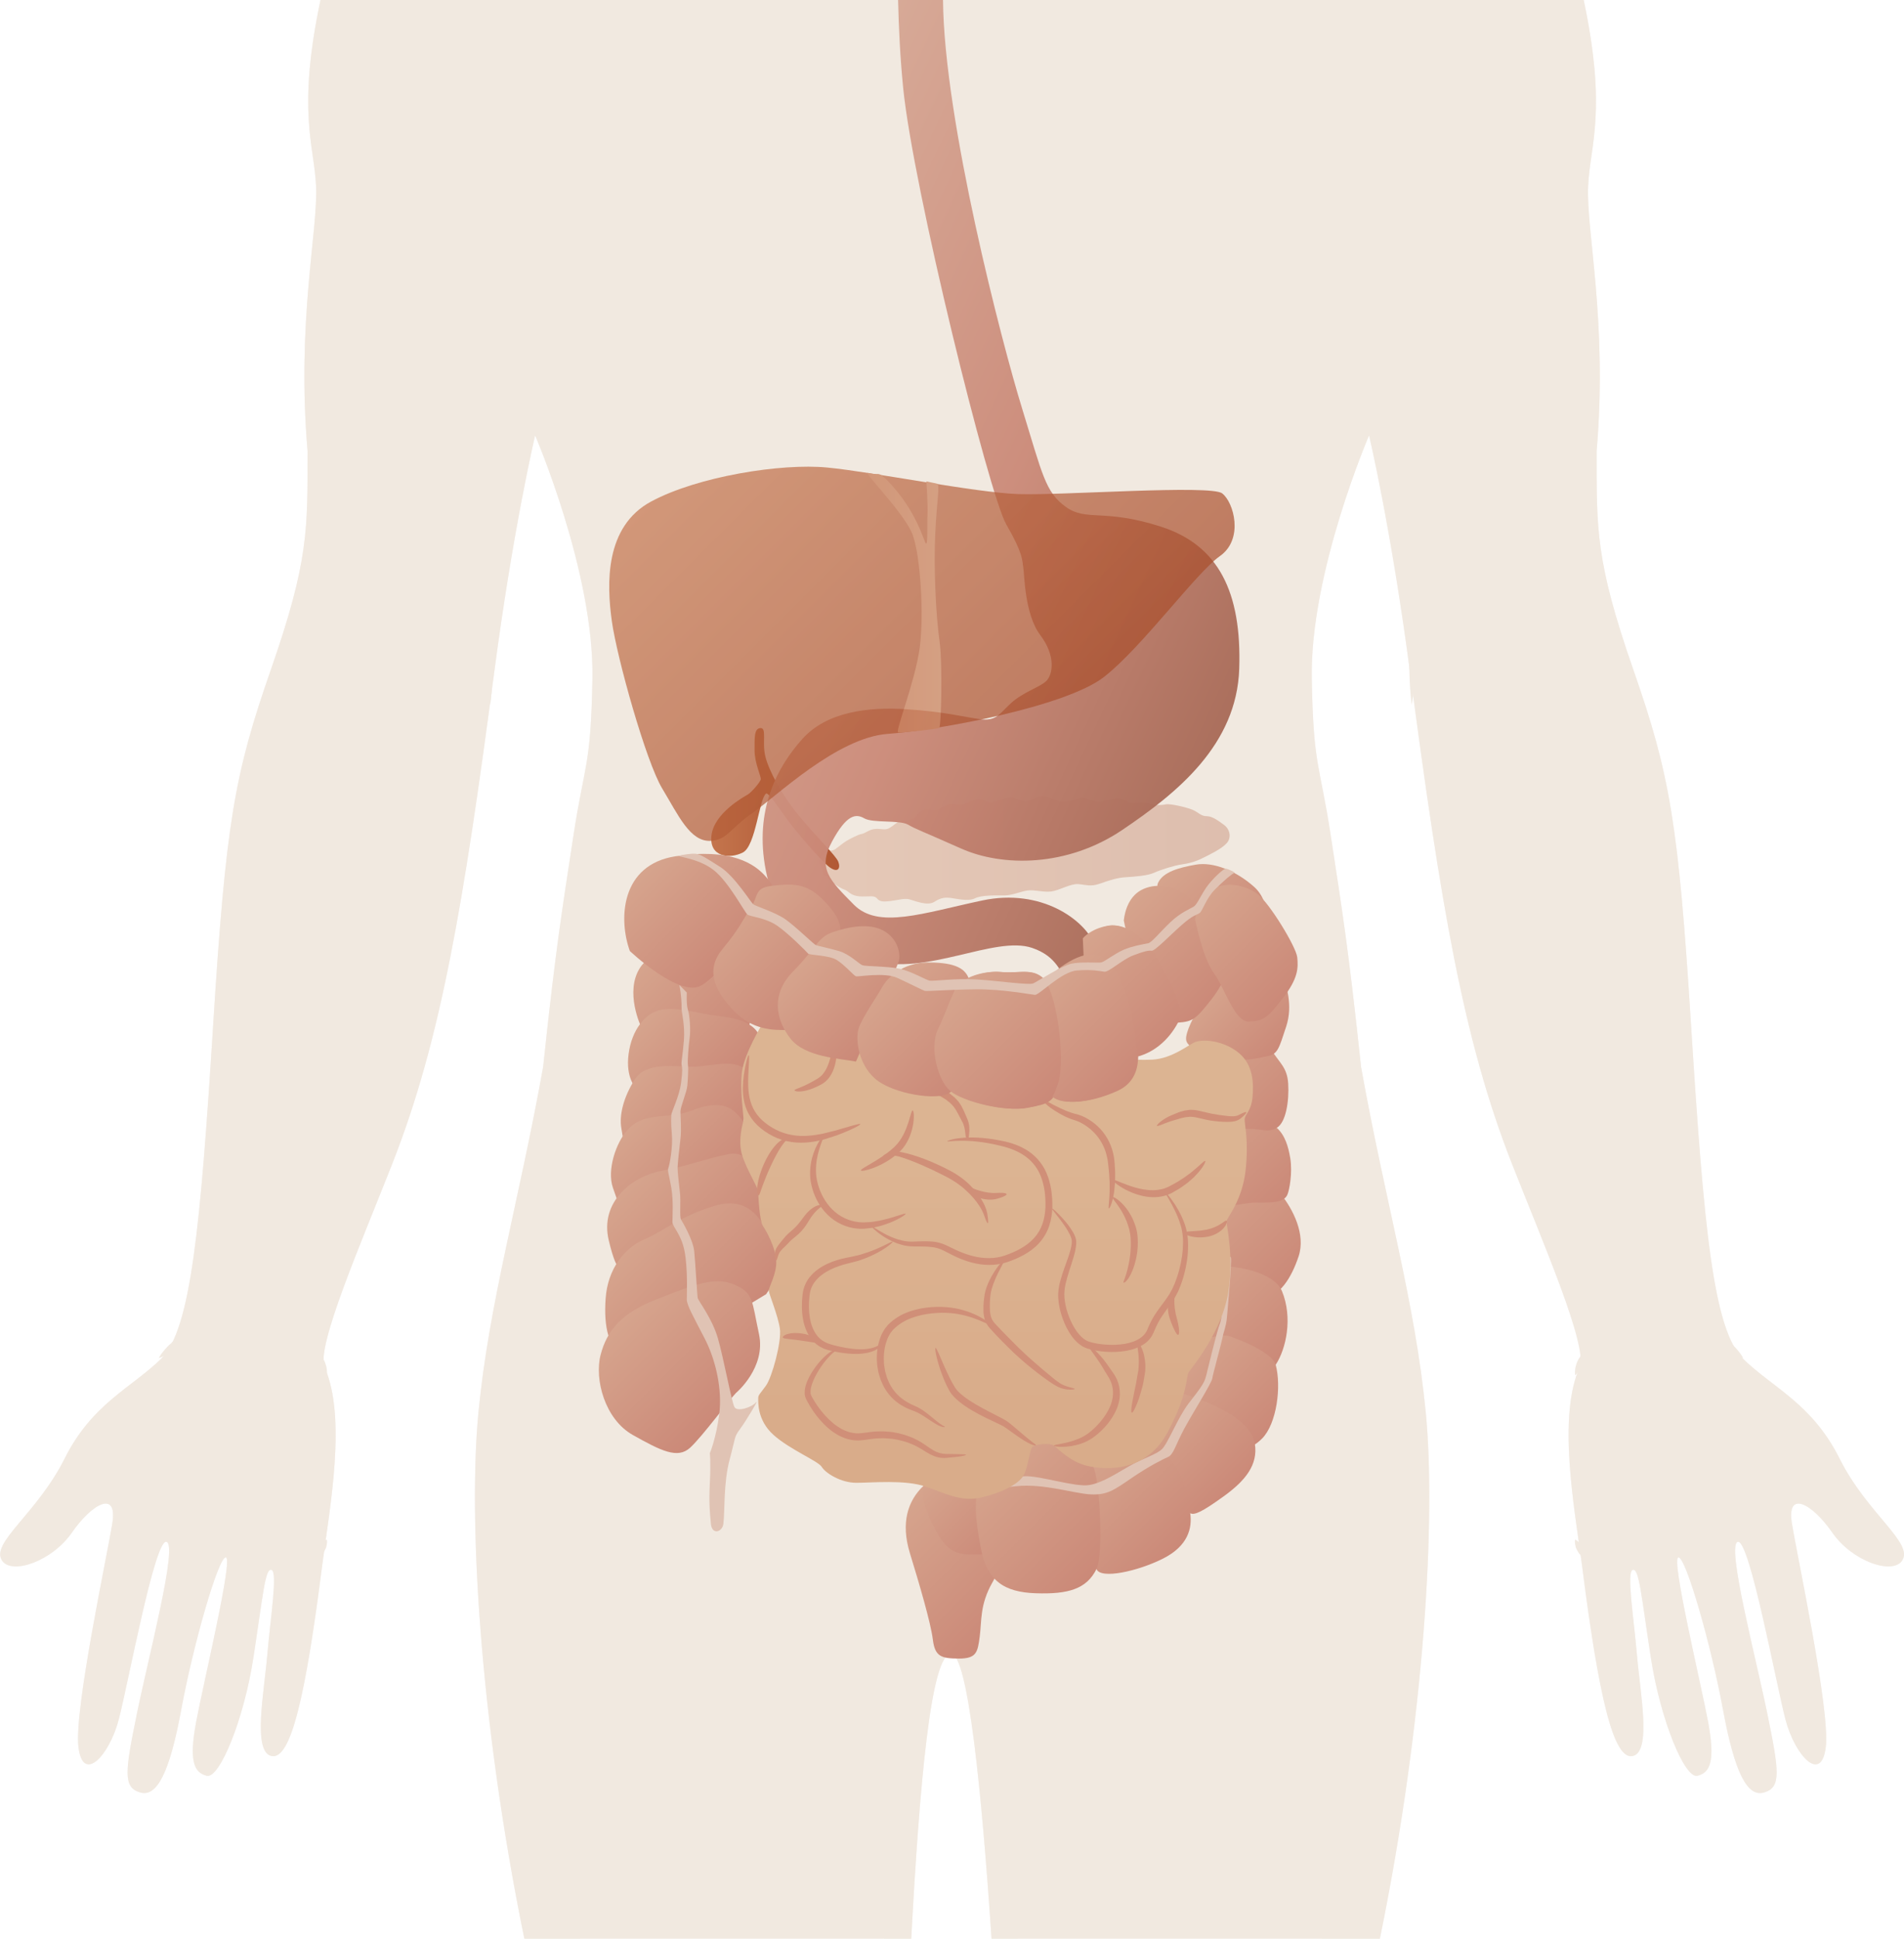 <svg xmlns="http://www.w3.org/2000/svg" xmlns:xlink="http://www.w3.org/1999/xlink" viewBox="0 0 1948.86 1983.99"><defs><style>.cls-1{opacity:.7;}.cls-2{fill:#e0c3b4;}.cls-3{fill:url(#linear-gradient-17);}.cls-4{fill:url(#linear-gradient-15);}.cls-5{fill:url(#linear-gradient-18);}.cls-6{fill:url(#linear-gradient-28);}.cls-7{fill:url(#linear-gradient-14);}.cls-8{fill:url(#linear-gradient-36);}.cls-9{fill:url(#linear-gradient-20);}.cls-10{fill:url(#linear-gradient-6);}.cls-11{isolation:isolate;}.cls-12{fill:url(#linear-gradient-35);}.cls-13{fill:url(#linear-gradient-32);}.cls-14{fill:url(#linear-gradient-11);}.cls-15{fill:url(#linear-gradient-10);}.cls-16{fill:#d08f78;}.cls-17{fill:url(#linear-gradient-37);}.cls-18{fill:url(#linear-gradient-16);}.cls-19{fill:url(#linear-gradient-31);}.cls-20{opacity:.5;}.cls-20,.cls-21{fill:#c8aa88;}.cls-20,.cls-22{mix-blend-mode:multiply;}.cls-23{fill:url(#linear-gradient-3);opacity:.95;}.cls-24{fill:url(#linear-gradient-21);}.cls-25{opacity:.26;}.cls-26{fill:url(#linear-gradient-25);}.cls-27{fill:url(#linear-gradient-5);}.cls-28{fill:url(#linear-gradient-34);}.cls-29{fill:none;}.cls-30{fill:url(#linear-gradient-7);}.cls-31{fill:url(#linear-gradient-24);}.cls-32{fill:url(#linear-gradient-9);}.cls-33{fill:url(#linear-gradient-22);}.cls-34{fill:url(#linear-gradient-2);opacity:.28;}.cls-35{fill:url(#linear-gradient);}.cls-36{fill:url(#linear-gradient-27);}.cls-37{fill:url(#linear-gradient-33);}.cls-38{fill:url(#linear-gradient-29);}.cls-39{fill:url(#linear-gradient-30);}.cls-40{fill:url(#linear-gradient-23);}.cls-41{fill:url(#linear-gradient-19);}.cls-42{fill:url(#linear-gradient-4);}.cls-43{fill:url(#linear-gradient-8);}.cls-44{fill:url(#linear-gradient-12);}.cls-45{fill:url(#linear-gradient-13);}.cls-46{fill:url(#linear-gradient-26);}</style><linearGradient id="linear-gradient" x1="728" y1="817.53" x2="858.93" y2="817.53" gradientUnits="userSpaceOnUse"><stop offset="0" stop-color="#c4754d"></stop><stop offset="1" stop-color="#a94e2b"></stop></linearGradient><linearGradient id="linear-gradient-2" x1="838.43" y1="869.54" x2="1258.59" y2="869.54" xlink:href="#linear-gradient"></linearGradient><linearGradient id="linear-gradient-3" x1="586.84" y1="334.74" x2="1380.69" y2="706.18" gradientUnits="userSpaceOnUse"><stop offset="0" stop-color="#dbb4a1"></stop><stop offset=".54" stop-color="#cb8978"></stop><stop offset="1" stop-color="#9c5e4b"></stop></linearGradient><linearGradient id="linear-gradient-4" x1="661.92" y1="982.41" x2="748.17" y2="1068.66" gradientUnits="userSpaceOnUse"><stop offset="0" stop-color="#d6a48d"></stop><stop offset="1" stop-color="#cb8978"></stop></linearGradient><linearGradient id="linear-gradient-5" x1="665.55" y1="1036.72" x2="741.23" y2="1112.4" xlink:href="#linear-gradient-4"></linearGradient><linearGradient id="linear-gradient-6" x1="661.61" y1="1091.75" x2="739.03" y2="1169.17" xlink:href="#linear-gradient-4"></linearGradient><linearGradient id="linear-gradient-7" x1="652.85" y1="1145.5" x2="734.14" y2="1226.8" xlink:href="#linear-gradient-4"></linearGradient><linearGradient id="linear-gradient-8" x1="656.65" y1="1199.37" x2="748.35" y2="1291.07" xlink:href="#linear-gradient-4"></linearGradient><linearGradient id="linear-gradient-9" x1="655.51" y1="1266.05" x2="748.92" y2="1359.45" xlink:href="#linear-gradient-4"></linearGradient><linearGradient id="linear-gradient-10" x1="647.68" y1="1338.44" x2="748.49" y2="1439.25" xlink:href="#linear-gradient-4"></linearGradient><linearGradient id="linear-gradient-11" x1="1220.56" y1="1220.42" x2="1314.88" y2="1314.74" xlink:href="#linear-gradient-4"></linearGradient><linearGradient id="linear-gradient-12" x1="1214.41" y1="1304.33" x2="1306.38" y2="1396.3" xlink:href="#linear-gradient-4"></linearGradient><linearGradient id="linear-gradient-13" x1="1210.98" y1="1378.84" x2="1297.92" y2="1465.78" xlink:href="#linear-gradient-4"></linearGradient><linearGradient id="linear-gradient-14" x1="1211.52" y1="1147.33" x2="1302.64" y2="1238.45" xlink:href="#linear-gradient-4"></linearGradient><linearGradient id="linear-gradient-15" x1="1220.87" y1="1072.34" x2="1304.93" y2="1156.41" xlink:href="#linear-gradient-4"></linearGradient><linearGradient id="linear-gradient-16" x1="1242.54" y1="1009.26" x2="1307.75" y2="1074.46" xlink:href="#linear-gradient-4"></linearGradient><linearGradient id="linear-gradient-17" x1="1181.53" y1="1438.9" x2="1264.44" y2="1521.8" xlink:href="#linear-gradient-4"></linearGradient><linearGradient id="linear-gradient-18" x1="1107.22" y1="1496.64" x2="1200.33" y2="1589.75" xlink:href="#linear-gradient-4"></linearGradient><linearGradient id="linear-gradient-19" x1="925.97" y1="1539.53" x2="1038.25" y2="1651.8" xlink:href="#linear-gradient-4"></linearGradient><linearGradient id="linear-gradient-20" x1="967.93" y1="1495.07" x2="1042.01" y2="1569.16" xlink:href="#linear-gradient-4"></linearGradient><linearGradient id="linear-gradient-21" x1="1009.16" y1="1497.95" x2="1121.17" y2="1609.96" xlink:href="#linear-gradient-4"></linearGradient><linearGradient id="linear-gradient-22" x1="1020.11" y1="1188.39" x2="1020.11" y2="1442.17" gradientUnits="userSpaceOnUse"><stop offset="0" stop-color="#dcb492"></stop><stop offset="1" stop-color="#d9ac8a"></stop></linearGradient><linearGradient id="linear-gradient-23" x1="664.16" y1="884.8" x2="754.23" y2="974.87" xlink:href="#linear-gradient-4"></linearGradient><linearGradient id="linear-gradient-24" x1="1201.23" y1="885.82" x2="1287.65" y2="972.25" xlink:href="#linear-gradient-4"></linearGradient><linearGradient id="linear-gradient-25" x1="1151.75" y1="925.38" x2="1245.62" y2="1019.24" xlink:href="#linear-gradient-4"></linearGradient><linearGradient id="linear-gradient-26" x1="1098.78" y1="970.97" x2="1192.37" y2="1064.57" xlink:href="#linear-gradient-4"></linearGradient><linearGradient id="linear-gradient-27" x1="1064.45" y1="1010.31" x2="1158.82" y2="1104.68" xlink:href="#linear-gradient-4"></linearGradient><linearGradient id="linear-gradient-28" x1="753.89" y1="934.61" x2="839.88" y2="1020.6" xlink:href="#linear-gradient-4"></linearGradient><linearGradient id="linear-gradient-29" x1="825.7" y1="975.71" x2="906.17" y2="1056.18" xlink:href="#linear-gradient-4"></linearGradient><linearGradient id="linear-gradient-30" x1="901.65" y1="1009.18" x2="991.41" y2="1098.94" xlink:href="#linear-gradient-4"></linearGradient><linearGradient id="linear-gradient-31" x1="976.31" y1="1013.91" x2="1081.77" y2="1119.38" xlink:href="#linear-gradient-4"></linearGradient><linearGradient id="linear-gradient-32" x1="1224.76" y1="924.3" x2="1318.63" y2="1018.17" xlink:href="#linear-gradient-4"></linearGradient><linearGradient id="linear-gradient-33" x1="1097.37" y1="970.97" x2="1190.96" y2="1064.57" xlink:href="#linear-gradient-4"></linearGradient><linearGradient id="linear-gradient-34" x1="1063.04" y1="1010.31" x2="1157.41" y2="1104.68" xlink:href="#linear-gradient-4"></linearGradient><linearGradient id="linear-gradient-35" x1="974.89" y1="1013.91" x2="1080.35" y2="1119.38" xlink:href="#linear-gradient-4"></linearGradient><linearGradient id="linear-gradient-36" x1="738" y1="436.98" x2="1062.9" y2="761.88" xlink:href="#linear-gradient"></linearGradient><linearGradient id="linear-gradient-37" x1="887.85" y1="616.7" x2="963.54" y2="616.7" gradientUnits="userSpaceOnUse"><stop offset="0" stop-color="#c4754d"></stop><stop offset="1" stop-color="#c8815b"></stop></linearGradient></defs><g class="cls-11"><g id="Layer_2"><g id="Camada_1"><g class="cls-25"><path class="cls-21" d="m1784.13,1390.29c-30.43-29.82-40.21-134.04-53.23-341.53-13.05-207.47-21.72-256.41-59.2-363.85-38.76-111.27-37.45-143.64-37.45-223.43,11.39-132.45-10.87-225.54-8.7-271.32,1.99-42.01,19.56-75.98-4.53-190.16H328.03c-24.1,114.18-6.53,148.15-4.53,190.16,2.17,45.78-20.11,138.86-8.68,271.32,0,79.79,1.32,112.16-37.48,223.43-37.45,107.44-46.13,156.39-59.17,363.85-13.02,207.49-22.8,311.72-53.23,341.53-30.41,29.79-70.6,45.72-98.83,102.16-28.23,56.36-75.96,86.12-64.06,104.22,9.78,14.91,51.02,1.08,71.65-28.71,20.63-29.79,46.72-43.62,41.29-9.58-5.44,34.03-39.12,190.45-34.74,228.76,4.34,38.28,31.48,9.58,41.26-27.65,9.76-37.28,36.94-185.15,48.88-181.95,11.92,3.19-18.48,118.04-30.42,176.62-11.94,58.49-14.13,74.46,3.23,79.79,17.4,5.33,30.45-20.21,42.39-85.12,11.94-64.94,38-156.41,45.61-155.33,7.6,1.05-22.8,127.62-30.4,168.1-7.59,40.42-2.17,52.14,10.87,55.33,13.02,3.19,38-57.44,47.78-121.35,9.76-63.8,11.93-91.47,18.45-89.31,6.51,2.11-1.08,48.92-4.34,87.2-3.26,38.31-15.2,99,4.34,103.25,19.55,4.25,34.74-59.58,52.11-196.86,7.61-57.41,24.98-149.97,2.17-201.08-8.67-21.26,38-128.32,69.51-208.52,49.97-127.15,72.77-265.99,103.72-499,19.55-150,42.33-245.75,42.33-245.75,0,0,60.59,140.45,58.64,248.97-1.61,90.95-8.13,86.15-19.55,161.19-11.39,75.01-17.9,113.3-30.93,236.17-24.98,138.87-55.37,241.01-66.24,353.78-10.33,107.32.98,312.94,47.02,538.02h396.03c8.38-156.79,20.07-291.47,40.75-291.47,17.42,0,31.49,142.56,41.43,291.47h397.5c46.04-225.08,57.36-430.7,47-538.02-10.82-112.77-41.26-214.91-66.24-353.78-13.02-122.87-19.52-161.16-30.93-236.17-11.41-75.04-17.91-70.24-19.54-161.19-1.96-108.52,58.63-248.97,58.63-248.97,0,0,22.83,95.75,42.38,245.75,30.93,233.01,53.73,371.85,103.7,499,31.5,80.2,78.17,187.26,69.5,208.52-22.8,51.11-5.43,143.67,2.17,201.08,17.37,137.28,32.56,201.11,52.11,196.86,19.54-4.25,7.59-64.94,4.36-103.25-3.29-38.28-10.88-85.09-4.36-87.2,6.52-2.16,8.7,25.51,18.48,89.31,9.75,63.91,34.75,124.54,47.78,121.35,13.02-3.19,18.45-14.91,10.87-55.33-7.62-40.48-38.02-167.05-30.43-168.1,7.63-1.08,33.68,90.39,45.62,155.33,11.97,64.91,24.97,90.45,42.38,85.12,17.37-5.33,15.2-21.29,3.24-79.79-11.93-58.58-42.34-173.43-30.39-176.62,11.92-3.19,39.09,144.67,48.85,181.95,9.78,37.23,36.92,65.93,41.27,27.65,4.34-38.31-29.33-194.73-34.76-228.76-5.43-34.04,20.63-20.21,41.26,9.58,20.63,29.79,61.9,43.61,71.66,28.71,11.89-18.1-35.83-47.86-64.06-104.22-28.24-56.44-68.41-72.38-98.81-102.16Z"></path><path class="cls-20" d="m932.7,1983.64c8.38-156.79,20.07-291.47,40.75-291.47,17.42,0,31.49,142.56,41.43,291.47h26.96c-15.37-184.85-38.9-344.75-64.08-366.95h-8.83c-25.19,22.2-48.72,182.1-64.08,366.95h27.85Z"></path><path class="cls-20" d="m618.59,87.25c-63.91,115.21-130.44,365.74-145.77,628.81-8.36,143.95-66.82,437.45-158.86,587.75-92.05,150.3-73.49-99.83-65.84-235.12,27.61-266.3,116.66-472.26,120.5-539.92-21.1-169.1,38.37-295,21.1-377.68-9.12-59.59-9.63-109.33-3.72-151.1h-57.97c-24.1,114.18-6.53,148.15-4.53,190.16,2.17,45.78-20.11,138.86-8.68,271.32,0,79.79,1.32,112.16-37.48,223.43-37.45,107.44-46.13,156.39-59.17,363.85-13.02,207.49-22.8,311.72-53.23,341.53-30.41,29.79-70.6,45.72-98.83,102.16-28.23,56.36-75.96,86.12-64.06,104.22,9.78,14.91,51.02,1.08,71.65-28.71,20.63-29.79,46.72-43.62,41.29-9.58-5.44,34.03-39.12,190.45-34.74,228.76,4.34,38.28,31.48,9.58,41.26-27.65,9.76-37.28,36.94-185.15,48.88-181.95,11.92,3.19-18.48,118.04-30.42,176.62-11.94,58.49-14.13,74.46,3.23,79.79,17.4,5.33,30.45-20.21,42.39-85.12,11.94-64.94,38-156.41,45.61-155.33,7.6,1.05-22.8,127.62-30.4,168.1-7.59,40.42-2.17,52.14,10.87,55.33,13.02,3.19,38-57.44,47.78-121.35,9.76-63.8,11.93-91.47,18.45-89.31,6.51,2.11-1.08,48.92-4.34,87.2-3.26,38.31-15.2,99,4.34,103.25,19.55,4.25,34.74-59.58,52.11-196.86,7.61-57.41,24.98-149.97,2.17-201.08-8.67-21.26,38-128.32,69.51-208.52,49.97-127.15,72.77-265.99,103.72-499,19.55-150,42.33-245.75,42.33-245.75,0,0,60.59,140.45,58.64,248.97-1.61,90.95-8.13,86.15-19.55,161.19-11.39,75.01-17.9,113.3-30.93,236.17-24.98,138.87-55.37,241.01-66.24,353.78-10.33,107.32.98,312.94,47.02,538.02h57.56c-7.81-45.62-16.93-93.97-28.07-145.27-65.2-300.58-23.01-473.46,42.21-747.8,65.19-274.32,107.38-439.67,57.55-552.41-111.25-206.66-47.34-450.91-47.34-450.91Zm-300.97,1490.36c-10.77,25.65-16.95,172.12-33.91,187.26-16.96,15.1,4.62-119.35,4.62-164.63s-19.42-11.74-31.89,55.91c-12.45,67.65-25.87,124.98-39.3,128.7-13.43,3.75-2.92-52.64,11.48-119.32,14.4-66.71,13.45-85.45,1.96-85.45s-62.34,225.46-77.69,228.26c-15.33,2.83-16.31-6.58-3.84-69.49,12.47-62.94,47-171.96,23.03-173.85-23.97-1.89-41.26,99.58-52.75,155.05-11.51,55.38-31.64,68.54-26.85,15.93,4.79-52.61,23.96-179.4,36.44-183.17,12.47-3.78.95-51.67-35.47-20.66-36.47,30.96-55.95,66.46-70.02,53.53-15.33-14.08,31.65-43.2,56.58-81.7,24.95-38.53,65.2-70.49,105.05-98.53,53.15-37.42,118.11-22.88,135.68,40.76,15.42,55.86,7.71,105.72-3.1,131.4Z"></path><path class="cls-20" d="m1784.13,1390.29c-30.43-29.82-40.21-134.04-53.23-341.53-13.05-207.47-21.72-256.41-59.2-363.85-38.76-111.27-37.45-143.64-37.45-223.43,11.39-132.45-10.87-225.54-8.7-271.32,1.99-42.01,19.56-75.98-4.53-190.16h-60.34c5.91,41.77,5.4,91.51-3.72,151.1-17.27,82.68,42.18,208.58,21.1,377.68,3.85,67.66,92.89,273.62,120.5,539.92,7.67,135.29,26.2,385.42-65.84,235.12-92.04-150.3-150.46-443.81-158.86-587.75-15.35-263.07-81.83-513.6-145.75-628.81,0,0,63.93,244.25-47.34,450.91-49.86,112.74-7.64,278.09,57.55,552.41,65.19,274.35,107.4,447.22,42.18,747.8-11.13,51.3-20.24,99.65-28.05,145.27h59.92c46.04-225.08,57.36-430.7,47-538.02-10.82-112.77-41.26-214.91-66.24-353.78-13.02-122.87-19.52-161.16-30.93-236.17-11.41-75.04-17.91-70.24-19.54-161.19-1.96-108.52,58.63-248.97,58.63-248.97,0,0,22.83,95.75,42.38,245.75,30.93,233.01,53.73,371.85,103.7,499,31.5,80.2,78.17,187.26,69.5,208.52-22.8,51.11-5.43,143.67,2.17,201.08,17.37,137.28,32.56,201.11,52.11,196.86,19.54-4.25,7.59-64.94,4.36-103.25-3.29-38.28-10.88-85.09-4.36-87.2,6.52-2.16,8.7,25.51,18.48,89.31,9.75,63.91,34.75,124.54,47.78,121.35,13.02-3.19,18.45-14.91,10.87-55.33-7.62-40.48-38.02-167.05-30.43-168.1,7.63-1.08,33.68,90.39,45.62,155.33,11.97,64.91,24.97,90.45,42.38,85.12,17.37-5.33,15.2-21.29,3.24-79.79-11.93-58.58-42.34-173.43-30.39-176.62,11.92-3.19,39.09,144.67,48.85,181.95,9.78,37.23,36.92,65.93,41.27,27.65,4.34-38.31-29.33-194.73-34.76-228.76-5.43-34.04,20.63-20.21,41.26,9.58,20.63,29.79,61.9,43.61,71.66,28.71,11.89-18.1-35.83-47.86-64.06-104.22-28.24-56.44-68.41-72.38-98.81-102.16Zm139.14,195.39c-14.04,12.94-33.54-22.57-70.01-53.53-36.41-31.01-47.95,16.88-35.47,20.66,12.47,3.78,31.64,130.57,36.44,183.17,4.79,52.61-15.37,39.45-26.85-15.93-11.51-55.47-28.78-156.94-52.75-155.05-23.99,1.89,10.56,110.91,23.02,173.85,12.45,62.91,11.49,72.32-3.84,69.49-15.34-2.81-66.17-228.26-77.69-228.26s-12.44,18.74,1.96,85.45c14.35,66.68,24.92,123.07,11.48,119.32-13.43-3.72-26.85-61.05-39.3-128.7-12.48-67.66-31.89-101.19-31.89-55.91s21.58,179.73,4.6,164.63c-16.94-15.13-23.12-161.6-33.9-187.26-10.8-25.68-18.48-75.54-3.08-131.4,17.57-63.63,82.55-78.18,135.65-40.76,39.86,28.04,80.13,59.99,105.05,98.53,24.93,38.51,71.93,67.63,56.58,81.7Z"></path><path class="cls-29" d="m1578.06,528.77c21.08-169.1-38.37-295-21.1-377.68,9.12-59.59,9.63-109.33,3.72-151.1H386.01c-5.91,41.77-5.4,91.51,3.72,151.1,17.27,82.68-42.19,208.58-21.1,377.68-3.84,67.66-92.89,273.62-120.5,539.92-7.65,135.29-26.21,385.42,65.84,235.12,92.04-150.3,150.5-443.81,158.86-587.75,15.33-263.07,81.85-513.6,145.77-628.81,0,0-63.91,244.25,47.34,450.91,49.83,112.74,7.64,278.09-57.55,552.41-65.22,274.35-107.41,447.22-42.21,747.8,11.13,51.3,20.25,99.65,28.07,145.27h310.62c15.37-184.85,38.89-344.75,64.08-366.95h8.83c25.18,22.2,48.71,182.1,64.08,366.95h310.61c7.81-45.62,16.93-93.97,28.05-145.27,65.22-300.58,23.01-473.46-42.18-747.8-65.19-274.32-107.41-439.67-57.55-552.41,111.26-206.66,47.34-450.91,47.34-450.91,63.93,115.21,130.41,365.74,145.75,628.81,8.4,143.95,66.82,437.45,158.86,587.75,92.04,150.3,73.51-99.83,65.84-235.12-27.62-266.3-116.65-472.26-120.5-539.92Z"></path><path class="cls-29" d="m1578.06,528.77c21.08-169.1-38.37-295-21.1-377.68,9.12-59.59,9.63-109.33,3.72-151.1H386.01c-5.91,41.77-5.4,91.51,3.72,151.1,17.27,82.68-42.19,208.58-21.1,377.68-3.84,67.66-92.89,273.62-120.5,539.92-7.65,135.29-26.21,385.42,65.84,235.12,92.04-150.3,150.5-443.81,158.86-587.75,15.33-263.07,81.85-513.6,145.77-628.81,0,0-63.91,244.25,47.34,450.91,49.83,112.74,7.64,278.09-57.55,552.41-65.22,274.35-107.41,447.22-42.21,747.8,11.13,51.3,20.25,99.65,28.07,145.27h310.62c15.37-184.85,38.89-344.75,64.08-366.95h8.83c25.18,22.2,48.71,182.1,64.08,366.95h310.61c7.81-45.62,16.93-93.97,28.05-145.27,65.22-300.58,23.01-473.46-42.18-747.8-65.19-274.32-107.41-439.67-57.55-552.41,111.26-206.66,47.34-450.91,47.34-450.91,63.93,115.21,130.41,365.74,145.75,628.81,8.4,143.95,66.82,437.45,158.86,587.75,92.04,150.3,73.51-99.83,65.84-235.12-27.62-266.3-116.65-472.26-120.5-539.92Z"></path><g class="cls-22"><path class="cls-21" d="m547.73,445.52s1.87-18.88,5.54-47.03c1.98-14.07,3.95-30.54,6.69-48.06,2.69-17.55,5.6-36.26,8.49-54.97,3.23-18.66,6.46-37.31,9.49-54.8,2.99-17.46,6.38-33.81,9.02-47.75,1.36-6.97,2.51-13.38,4.02-18.99,1.71-5.58,3.22-10.44,4.43-14.44,1.35-3.97,3.08-6.86,3.91-8.88,1.02-2,1.9-2.86,1.83-2.89,0,0-.7.97-1.44,3.05-.64,2.14-1.86,5.14-2.86,9.13-.84,4.03-1.87,8.91-3.06,14.49-.95,5.66-1.52,12.22-2.57,19.21-2.03,14.07-3.96,30.43-6.72,48-2.7,17.55-5.59,36.26-8.49,54.97-3.23,18.66-6.46,37.31-9.49,54.8-3.02,17.52-6.4,33.76-9.01,47.72-5.5,27.9-9.79,46.42-9.79,46.42Z"></path><path class="cls-21" d="m498.98,603.51s1.4,7.33,2.59,18.32c1.18,11.02,2.34,25.68,2.66,40.39.4,14.69-.04,29.4-.69,40.42-.65,11.05-1.71,18.44-1.71,18.44,0,0-1.42-7.33-2.61-18.33-1.18-10.99-2.34-25.68-2.65-40.37-.4-14.71.06-29.43.71-40.45.65-11.05,1.7-18.43,1.7-18.43Z"></path><path class="cls-21" d="m313.17,1377.58s2.7.14,6.15,1.86c1.56,1,3.67,2,5.38,3.61,1.76,1.56,3.5,3.36,4.89,5.44,3.02,4,4.46,8.91,4.92,12.58.41,3.72.01,6.22.01,6.22,0,0-2-1.83-4.02-4.66-.81-1.5-2.35-2.92-3.51-4.64-1.16-1.72-2.34-3.53-3.71-5.25-2.41-3.61-4.9-7.19-6.79-10.1-1.93-2.83-3.31-5.05-3.31-5.05Z"></path><path class="cls-21" d="m194.18,1359.17s-.37,2.89-2.48,6.72c-1.93,4.11-5.62,8.22-9.62,12.3-4.11,3.86-9.13,6.64-12.9,8.63-3.82,1.97-6.71,2.75-6.71,2.75,0,0,1.39-2.72,3.97-6.02,1.4-1.56,2.82-3.55,4.62-5.33,1.7-1.92,3.97-3.5,5.75-5.5,1.97-1.83,3.91-3.66,5.95-5.22,2.05-1.58,4.07-2.86,5.54-4.19,3.35-2.39,5.88-4.14,5.88-4.14Z"></path><path class="cls-21" d="m110.12,1535.93s1.39-1.36,3.92-2c1.23-.22,2.77-.53,4.38-.42,1.56.22,3.27.5,4.82,1.25,3.2,1.39,5.54,4.16,6.55,6.44,1.02,2.41,1.02,4.19,1.02,4.19,0,0-2-.33-4.04-1.14-.86-.58-2.28-.67-3.34-1.22-1.09-.47-2.25-.94-3.42-1.44-2.24-1.03-4.49-2.33-6.42-3.47-1.9-1.14-3.47-2.19-3.47-2.19Z"></path><path class="cls-21" d="m334.52,1575.22s.5,1.92.08,4.44c-.3,1.22-.41,2.81-1,4.28-.57,1.44-1.43,2.86-2.28,4.28-1.67,2.86-4.59,4.89-6.84,6.22-2.28,1.3-4.21,1.69-4.21,1.69,0,0,.13-2.05.89-4.41.77-2.39,2.17-5.05,3.77-7.66,1.71-2.52,4-4.66,5.85-6.3,1.98-1.55,3.74-2.52,3.74-2.52Z"></path><path class="cls-21" d="m1399,445.52s-4.28-18.52-9.78-46.42c-2.62-13.99-5.98-30.21-9-47.72-3.03-17.49-6.26-36.15-9.49-54.8-2.89-18.71-5.77-37.42-8.49-54.97-2.76-17.57-4.68-33.92-6.69-48-1.08-7-1.64-13.55-2.58-19.21-1.2-5.58-2.22-10.47-3.07-14.49-.99-4-2.23-7-2.86-9.13-.75-2.08-1.45-3.05-1.45-3.05-.07.03.81.89,1.83,2.89.85,2.03,2.57,4.91,3.91,8.88,1.23,4,2.72,8.86,4.45,14.44,1.5,5.61,2.65,11.99,4.02,18.99,2.63,13.94,6.02,30.29,9.02,47.75,3.02,17.49,6.25,36.15,9.48,54.8,2.89,18.71,5.78,37.42,8.49,54.97,2.72,17.52,4.69,33.98,6.69,48.06,3.67,28.15,5.51,47.03,5.51,47.03Z"></path><path class="cls-21" d="m1447.77,603.51s1.05,7.39,1.7,18.43c.65,11.02,1.12,25.74.72,40.45-.3,14.69-1.45,29.37-2.63,40.37-1.18,10.99-2.59,18.33-2.59,18.33,0,0-1.06-7.39-1.73-18.41-.64-11.05-1.09-25.76-.69-40.45.31-14.71,1.47-29.37,2.65-40.39,1.18-10.99,2.58-18.32,2.58-18.32Z"></path><path class="cls-21" d="m1633.59,1377.58s-1.39,2.22-3.31,5.05c-1.89,2.91-4.36,6.5-6.77,10.1-1.39,1.69-2.55,3.53-3.73,5.25-1.16,1.72-2.69,3.14-3.5,4.64-2.04,2.83-4.04,4.66-4.04,4.66,0,0-.38-2.5.03-6.22.44-3.66,1.9-8.58,4.92-12.58,1.39-2.08,3.13-3.89,4.89-5.44,1.71-1.61,3.82-2.61,5.38-3.61,3.44-1.72,6.13-1.86,6.13-1.86Z"></path><path class="cls-21" d="m1752.58,1359.17s2.54,1.75,5.88,4.14c1.47,1.33,3.48,2.61,5.53,4.19,2.04,1.56,4,3.39,5.95,5.22,1.78,2,4.04,3.58,5.72,5.5,1.84,1.78,3.26,3.78,4.63,5.33,2.59,3.3,3.98,6.02,3.98,6.02,0,0-2.9-.78-6.71-2.75-3.75-2-8.79-4.77-12.9-8.63-4-4.08-7.68-8.19-9.6-12.3-2.11-3.83-2.48-6.72-2.48-6.72Z"></path><path class="cls-21" d="m1836.65,1535.93s-1.57,1.05-3.48,2.19c-1.93,1.14-4.2,2.44-6.43,3.47-1.15.5-2.32.97-3.4,1.44-1.06.56-2.51.61-3.37,1.19-2.01.83-4.02,1.17-4.02,1.17,0,0,.01-1.78,1.02-4.19,1.02-2.28,3.36-5.05,6.55-6.44,1.54-.75,3.27-1.03,4.83-1.25,1.61-.11,3.15.19,4.38.42,2.54.64,3.94,2,3.94,2Z"></path><path class="cls-21" d="m1612.24,1575.22s1.77.97,3.75,2.52c1.86,1.64,4.14,3.78,5.84,6.3,1.6,2.61,2.99,5.28,3.75,7.66.76,2.36.88,4.41.88,4.41,0,0-1.91-.42-4.19-1.69-2.24-1.33-5.16-3.36-6.83-6.22-.85-1.42-1.7-2.83-2.28-4.28-.58-1.47-.69-3.08-1-4.28-.41-2.52.08-4.44.08-4.44Z"></path></g></g><path class="cls-35" d="m784.17,811.92c-7.07,4.83-10.55,53.41-23.73,60.29-13.17,6.87-34.9,5.07-32.21-17.46,2.68-22.53,32.37-39.07,37.24-41.84,3.35-1.91,13.08-12.91,13.27-15.78.19-2.87-6.45-16.87-6.4-29.38.05-12.52-.66-22.49,6.05-22.81,6.71-.33,1.43,14.78,4.99,29.08,3.56,14.31,16.09,38.3,34.17,60.34,18.08,22.04,37.93,40.83,40.47,47.31,2.54,6.48-.13,11.96-8.82,5.73-8.69-6.23-36.51-39.07-44.42-50.23-7.58-10.69-18.54-26.65-20.6-25.24Z"></path><path class="cls-34" d="m846.18,896.54c2.49,5.04,13.46,12.09,17.95,13.6,4.49,1.52,5.49,5.04,12.47,6.55,6.98,1.51,15.46-.52,18.95,1,3.49,1.52,2.49,5.54,12.96,4.54,10.47-1.01,16.95-3.53,22.44-2.02,5.48,1.52,18.45,7.05,25.43,2.52,6.98-4.54,11.47-4.54,16.45-4.03,4.98.51,17.94,4.03,24.93.51,6.98-3.53,21.45-3.03,29.92-3.03s16.94-4.02,23.93-5.03c6.98-1.01,16.45,2.01,24.43,1,7.98-1,19.44-8.05,27.42-7.55,7.98.5,12.46,3.02,22.43-.5,9.98-3.53,17.96-6.05,26.43-6.56,8.48-.51,22.44-1.5,28.92-4.53,6.48-3.02,20.94-7.56,28.42-8.56,7.48-1,14.46-3.01,21.44-6.54,6.98-3.53,18.94-9.08,24.43-15.11,5.48-6.04,2.99-14.61-2.49-18.64-5.48-4.03-11.97-9.07-17.95-9.07s-8.47-4.03-14.46-6.54c-5.98-2.52-22.94-6.54-27.43-5.54-4.48,1-10.96,1-16.94-1.01-5.99-2.01-13.46-.5-17.45-.5s-6.98-4.03-13.46-4.53c-6.49-.51-14.96,3.02-19.94,3.52-4.99.5-14.96-5.55-19.94-4.03-4.99,1.52-15.96,5.54-22.44,3.02-6.48-2.51-13.46-6.04-18.95-4.53-5.49,1.51-10.47,4.53-13.96,5.04-3.49.5-11.47-4.53-16.45-4.02-4.99.5-15.96,4.03-18.95,5.03-2.99,1.01-9.48-4.02-13.47-3.52-3.99.5-11.97,4.03-15.46,5.54-3.49,1.5-8.97-1.01-12.96-.51-3.99.51-9.97,4.54-12.96,6.05-2.99,1.51-10.97-1.02-15.46.5-4.48,1.51-4.98,6.04-9.97,8.56-4.98,2.52-10.97.5-15.45,3.53-4.49,3.03-7.48,6.04-10.97,7.05-3.49,1.01-6.48-.51-12.47,0-5.98.51-9.97,4.53-13.46,5.03-3.49.5-12.96,5.54-15.46,7.06-2.5,1.51-6.49,4.53-10.97,8.06-4.48,3.52-6.48.5-9.97,3.02-3.49,2.52-8.48,8.57-6.98,12.09,1.49,3.52,2.99,5.04,3.49,9.07.5,4.03,3.99,4.03,3.99,4.03Z"></path><path class="cls-23" d="m1188.5,538.94c-58.69-18.93-76.17-5.05-97.4-20.18-21.23-15.14-24.05-33.2-44.95-100.91-20.72-67.15-79.92-294.62-80.92-417.84h-45.98c.65,29.38,2.21,59.8,5.16,89.61,10.2,103.03,88.01,416.53,105.49,446.8,17.49,30.27,16.24,36.57,17.49,44.15,1.25,7.57,1.25,47.93,17.48,69.39,16.24,21.45,12.49,40.35,6.25,46.67-6.25,6.31-23.73,11.35-36.21,22.71-12.48,11.36-14.98,18.92-32.47,16.41-17.48-2.53-36.21-7.58-74.92-10.1-38.71-2.52-81.16,2.53-106.14,30.27-24.98,27.76-49.95,71.91-37.46,134.98,12.48,63.08,51.7,75.72,108.23,91.89,56.53,16.16,125.86-25.87,164.26-12.93,26.62,8.96,28.95,27.46,35.2,31.24,6.24,3.79,38.78-9.25,28.8-34.47-9.99-25.23-54.4-58.18-115.2-45.25-60.8,12.93-106.22,29.53-131.19,4.3-24.97-25.23-37.39-36.9-22.4-64.64,14.99-27.76,24.33-28.75,33.07-23.71,8.74,5.05,36.05,1.42,44.8,6.47,8.74,5.04,11.77,5.47,54.24,24.4,42.46,18.92,108.64,18.93,164.83-18.92,56.2-37.85,117.38-87.04,119.88-165.25,2.5-78.22-21.23-126.14-79.92-145.07Z"></path><path class="cls-42" d="m656.18,1050.51s-17.07-35.56-1.07-60.33c16-24.79,57.6-11.85,69.33-8.62,11.73,3.23,32,19.39,37.33,28.01,5.33,8.62,7.47,32.33,5.33,38.79-2.14,6.46-12.8,9.69-12.8,9.69l-98.13-7.54Z"></path><path class="cls-27" d="m760.71,1092.53c12.8-10.78,23.47-26.94,12.8-38.79-10.67-11.86-29.87-12.94-44.8-15.09-14.93-2.16-36.26-8.62-52.26-5.39-16,3.23-29.86,20.48-33.06,45.26-3.2,24.78,7.47,34.48,7.47,34.48l109.86-20.47Z"></path><path class="cls-10" d="m760.71,1147.49c7.47-21.55,12.8-46.34,0-54.96-12.8-8.62-35.2-1.08-52.26-1.08s-46.93-5.39-58.66,12.93c-11.73,18.32-16,36.64-13.87,49.57l2.14,12.94,122.66-19.39Z"></path><path class="cls-30" d="m766.04,1194.89c1.07-21.55,5.33-32.33-5.33-47.4-10.66-15.09-20.26-18.32-35.2-16.17-14.93,2.15-18.13,7.54-38.4,9.69-20.27,2.15-33.07,2.15-44.8,15.09-11.73,12.93-21.33,40.93-14.93,59.25l6.4,18.32,132.26-38.79Z"></path><path class="cls-43" d="m783.11,1256.31c-2.13-17.24-4.27-37.72-7.47-46.34-3.2-8.61-7.46-33.4-29.86-29.09-22.4,4.31-40.53,11.86-69.33,17.24-28.8,5.39-62.93,31.24-53.33,71.12,9.6,39.87,13.86,26.93,18.13,28.01,4.26,1.08,63.99-24.78,82.13-31.24,18.13-6.47,59.73-9.7,59.73-9.7Z"></path><path class="cls-32" d="m784.18,1324.19c9.6-14.01,17.06-28.01,7.46-50.64-9.6-22.63-23.47-50.64-59.73-39.87-36.27,10.78-52.26,25.86-72.53,34.48-20.27,8.62-37.33,30.17-39.47,60.34-2.13,30.17,3.2,50.64,19.2,61.42,16,10.78,59.73-12.93,80-25.86,20.26-12.92,65.06-39.87,65.06-39.87Z"></path><path class="cls-15" d="m753.39,1425.19s30.93-25.85,23.46-60.34c-7.47-34.49-5.33-42.03-25.6-50.64-20.27-8.62-42.66,1.07-78.93,15.08-36.27,14.01-51.2,32.32-57.6,57.1-6.4,24.79,4.27,65.73,33.06,81.89,28.8,16.16,45.86,24.78,58.67,12.93,12.8-11.85,40.53-49.56,46.93-56.03Z"></path><path class="cls-2" d="m773.51,1435.18c4.75-5.82-9.6,18.31-16,26.93-6.4,8.62-4.27,7.54-10.67,31.25-6.4,23.71-4.81,52.85-6.4,65.72-1.07,8.62-11.74,11.85-12.8,0-1.07-11.85-2.13-20.47-1.07-42.02,1.07-21.55,0-30.17,0-30.17,0,0,6.4-15.08,9.6-39.87,3.2-24.79-3.2-54.95-14.93-77.57-11.73-22.63-18.27-34.29-18.27-39.64s1.17-32.08-2.35-49.91c-3.53-17.82-12.35-24.35-12.35-29.71s1.18-21.39-1.18-35.05c-2.35-13.67-4.12-17.22-2.94-20.2,1.18-2.97,4.71-21.39,3.53-34.45-1.17-13.07-.54-16.39-.56-19.48-.03-3.09,8.21-19.13,9.97-32.8,1.76-13.66,1.18-15.44.59-18.42-.59-2.97,1.18-10.69,2.35-25.55,1.17-14.85-2.35-28.52-2.35-31.49s0-6.53-.59-13.07c-.58-6.54-1.76-11.88-1.76-11.88l7.64,7.72s-.59,12.47,1.17,17.83c1.77,5.34,2.94,20.2,1.77,28.52-1.18,8.32-2.35,24.36-1.77,27.92.59,3.56,0,13.67-.59,20.8-.59,7.13-7.06,21.39-7.06,26.73s1.18,18.42,0,27.92c-1.18,9.5-2.94,26.14-2.94,29.7s1.18,15.45,2.35,24.95c1.18,9.51-.59,24.95,1.18,27.93,1.76,2.97,12.35,20.79,13.53,32.68,1.17,11.89,2.94,44.56,3.53,47.53.59,2.96,14.7,20.79,20.58,40.99,5.88,20.2,14.11,65.36,17.06,70.7,2.94,5.34,18.16-.2,21.73-4.55Z"></path><path class="cls-14" d="m1311.09,1221.83c12.23,15.44,25.59,40.94,18.13,63.57-7.47,22.63-20.27,42.03-35.2,40.95-14.93-1.08-34.13-1.08-52.26-7.54-18.13-6.46-30.92-9.7-32-35.56-1.07-25.85-6.41-54.95,11.73-61.41,18.13-6.47,81.06-10.78,89.6,0Z"></path><path class="cls-44" d="m1312.15,1320.96c11.29,27.37,4.27,59.26-6.4,75.43-10.67,16.16-30.94-2.17-46.94-3.24-15.99-1.07-41.6,5.39-50.13-12.93-8.53-18.31-8.53-63.58,7.47-77.57,15.99-14.01,85.33-7.55,95.99,18.31Z"></path><path class="cls-45" d="m1305.75,1396.39c6,22.22,1.06,60.34-13.87,75.42-14.93,15.08-28.8,11.85-37.33,7.54-8.53-4.31-37.34-18.31-48-25.86-10.67-7.55-23.47-33.4-12.8-54.96,10.67-21.54,52.26-35.55,65.06-31.25,12.8,4.32,43.73,17.24,46.94,29.1Z"></path><path class="cls-7" d="m1306.82,1153.94c8.53,7.55,11.92,19.44,13.86,31.25,2.37,14.43-.86,32.98-3.2,37.72-4.27,8.61-20.26,7.54-33.06,7.54s-71.46,15.09-79.99-2.16c-8.54-17.24-5.33-81.88,14.93-86.19,20.27-4.31,77.02,2.62,87.46,11.84Z"></path><path class="cls-4" d="m1301.48,1074.22c7.47,12.93,16,17.23,17.06,34.48,1.07,17.24-2.13,39.86-11.73,45.24-9.6,5.4-12.8,1.08-29.86,1.08s-27.74,10.77-44.81-1.08c-17.06-11.85-29.86-10.78-28.79-35.55,1.07-24.78,11.74-45.26,25.61-51.73,13.86-6.46,43.73-1.08,52.26,1.08,8.53,2.16,20.26,6.47,20.26,6.47Z"></path><path class="cls-18" d="m1311.09,992.33c5.34,15.08,12.8,35.56,5.34,58.18-7.47,22.63-8.54,28.03-19.2,30.17-10.67,2.16-22.4,5.39-33.07,2.16-10.67-3.24-49.07-5.4-50.13-19.39-1.07-14.01,30.93-66.81,52.26-72.2,21.33-5.39,44.8,1.08,44.8,1.08Z"></path><path class="cls-3" d="m1284.42,1477.2c3.4,21.52-9.6,37.72-32,53.87-22.4,16.17-29.86,19.4-34.13,17.25-4.26-2.16-8.53-22.63-29.87-45.26-21.34-22.62-42.67-24.78-25.6-43.09,17.07-18.32,29.87-39.86,50.13-33.4,20.26,6.46,67.2,23.71,71.46,50.64Z"></path><path class="cls-5" d="m1218.29,1548.32c2.13,15.08-2.13,33.4-27.74,46.33-25.59,12.93-63.99,21.55-68.26,10.77-4.27-10.77-11.73-63.57-16-85.12-4.27-21.55,13.86-44.18,37.33-47.42,23.46-3.23,44.8,6.47,58.66,25.86,13.86,19.39,16,49.57,16,49.57Z"></path><path class="cls-41" d="m945.23,1520.3c-16.04,15.19-23.47,37.72-13.87,68.96,9.6,31.25,21.33,71.12,23.47,88.36,2.13,17.24,8.53,19.39,26.66,19.39s19.2-6.46,21.33-22.63c2.13-16.16,0-32.32,12.8-54.95,12.8-22.63,44.8-81.9,6.4-99.13-38.4-17.24-59.73-16.16-76.79,0Z"></path><path class="cls-9" d="m1009.23,1590.33c-24.53,0-37.33,4.31-53.33-28.01-16-32.33-14.94-46.33,1.07-53.88,16-7.54,23.46-23.7,44.79-24.77,21.33-1.09,38.41-9.7,48.01,9.69,9.59,19.39,11.73,49.57-6.41,73.27-18.13,23.71-34.13,23.71-34.13,23.71Z"></path><path class="cls-24" d="m1122.3,1605.42c-10.12,20.44-28.79,25.86-61.87,24.78-33.06-1.08-50.13-12.93-56.53-46.33-6.4-33.4-6.4-47.41-2.13-66.8,4.27-19.39,14.94-30.17,32-34.48,17.06-4.3,35.2-8.62,50.13-3.23,14.93,5.39,28.81,9.7,35.2,21.55,6.4,11.85,10.67,89.43,3.2,104.51Z"></path><path class="cls-2" d="m1252.18,1364.66c-2.37,12-10.68,40.79-11.28,45.6-.6,4.8-20.79,36.59-29.1,52.19-8.32,15.59-10.69,25.8-16.04,28.19-5.34,2.4-19,9-37.4,21.6-18.41,12.59-24.95,17.4-41.57,16.8-16.63-.6-48.1-11.4-76.61-8.4l-28.51,3s21.98-12.6,37.41-13.2c15.44-.6,51.66,11.41,65.91,9.01,14.25-2.4,29.7-13.2,42.76-20.4,13.07-7.19,25.54-10.8,31.47-16.19,5.94-5.4,16.63-33,27.32-46.8,10.69-13.8,16.03-20.4,17.81-27.59,1.78-7.2,11.28-46.79,14.25-53.99,2.97-7.2,3.57-33.6,5.35-47.99,1.78-14.39,4.75-23.39,5.94-19.8,1.19,3.6-3.56,55.79-4.16,62.39-.59,6.6-3.56,15.6-3.56,15.6Z"></path><path class="cls-33" d="m779.59,1048.88s-17.16,28.2-19.99,46.78c-2.83,18.57,1.89,47.62,1.41,50.48-.47,2.85-6.13,20.48-1.41,35.72,4.72,15.23,16.5,33.34,16.5,37.62s1.42,30.01,4.72,34.77c3.3,4.77,12.73,21.43,13.67,35.25.94,13.82-8.02,27.62-7.55,31.44.47,3.8,9.43,25.24,11.32,38.58,1.88,13.34-8.02,49.53-14.15,58.11-6.13,8.57-8.01,9.53-8.01,12.85s-1.41,22.4,15.56,37.63c16.97,15.25,45.73,26.67,49.5,32.86,3.77,6.2,19.34,16.2,35.36,16.2s49.98-3.34,70.72,3.81c20.75,7.14,36.3,15.73,56.11,11.43,19.8-4.29,39.14-13.33,44.32-22.86,5.19-9.52,6.13-27.15,9.43-29.53,3.3-2.38,17.92-3.81,21.69-.95,3.77,2.86,16.97,17.15,34.89,20.95,17.91,3.82,59.4,7.15,81.56-34.77,22.16-41.91,17.91-55.72,21.69-61.44,3.77-5.71,33.48-40.95,40.07-80.49,6.6-39.53-2.35-70.48-1.41-74.3.95-3.82,16.03-21.43,19.33-51.44,3.3-30-.94-46.2-.94-51.91s6.6-8.1,8.02-22.87c1.41-14.76.47-32.87-13.21-44.78-13.67-11.9-34.37-15.56-45.26-11.9-5.66,1.9-23.58,17.15-44.32,18.11-20.75.95-42.9-2.39-64.12,2.37-21.22,4.77-35.36,11.92-41.49,16.67-6.14,4.77-31.6,4.77-49.98,1.44-18.39-3.34-41.96-5.24-53.28-2.38-11.32,2.86-15.09,4.28-18.86,2.38-3.77-1.9-13.2-20.49-33-30.01-19.8-9.52-30.17-16.66-54.22-16.66s-26.87-9.53-47.62-7.15c-20.75,2.39-28.11-6.75-37.06-1.99Z"></path><path class="cls-16" d="m791.24,1162.53c-5.97-3.01-11.28-6.7-15.91-11.09-4.59-4.4-8.27-9.59-10.64-15.02-2.4-5.43-3.54-10.95-4.04-16.05-.52-5.11-.25-9.82.02-14.06.77-8.47,2.12-15.12,3.2-19.68,1.1-4.56,1.97-7.02,2.46-6.94.5.08.56,2.7.32,7.35-.23,4.65-.79,11.35-.89,19.51.03,8.08.54,17.88,4.95,27.05,2.18,4.56,5.37,8.85,9.44,12.64,4.08,3.75,9.01,7.12,14.27,9.77,10.62,5.38,22.18,6.84,32.59,6.09,5.22-.33,10.19-1.14,14.85-2.08,4.63-1.14,8.94-2.21,12.87-3.18,15.73-4.51,25.47-7.66,25.85-6.67.36.88-8.72,5.74-24.31,11.59-3.97,1.32-8.35,2.71-13.07,4.16-4.78,1.23-10.02,2.33-15.66,2.88-5.63.55-11.67.58-17.86-.38-6.18-.95-12.49-2.88-18.45-5.87Z"></path><path class="cls-16" d="m846.93,1242.77c-8.82-8.74-13.95-19.68-16.32-29.92-2.51-10.46-1.39-20.22.52-27.81,2.04-7.63,4.84-13.33,7.13-17.01,2.29-3.69,4.03-5.41,4.44-5.13.42.28-.48,2.46-1.92,6.39-1.45,3.91-3.39,9.64-4.67,16.85-1.16,7.18-1.61,15.98.93,25.05,2.47,9.15,7.29,18.82,14.92,26.35,7.61,7.58,17.33,11.85,26.5,12.88,1.15.16,2.28.28,3.42.28,1.13.03,2.24.14,3.37.01,2.25-.13,4.44-.26,6.55-.38,4.22-.66,8.19-1.17,11.75-2.1,7.18-1.61,12.9-3.53,16.87-4.83,3.99-1.27,6.22-1.99,6.47-1.53.23.42-1.6,2.02-5.33,4.13-3.71,2.13-9.31,4.86-16.66,7.2-3.64,1.29-7.8,2.16-12.28,3.12-2.29.26-4.66.52-7.1.8-1.21.19-2.5.14-3.79.15-1.29.04-2.6-.03-3.93-.16-10.58-.77-22.12-5.59-30.89-14.35Z"></path><path class="cls-16" d="m1063.68,1271.83c-4.59,5.06-10.04,8.99-15.65,12.11-5.66,3.11-11.32,5.53-17.25,7.48-12.09,4.04-24.73,3.36-35.66.52-5.51-1.41-10.69-3.35-15.54-5.52-4.86-2.13-9.38-4.72-13.56-6.77-4.18-2.1-8.17-3.27-12.49-3.7-4.27-.48-8.55-.58-12.63-.63-2.05,0-4.05-.01-6-.01-2.06-.13-4.13-.07-6.05-.45-3.9-.46-7.39-1.6-10.61-2.67-6.35-2.4-11.37-5.33-15.28-7.95-7.78-5.31-11.25-9.27-10.94-9.61.34-.42,4.39,2.76,12.39,7.17,4,2.17,9.03,4.62,15.1,6.51,3.05.82,6.34,1.7,9.85,1.93,1.76.26,3.54.1,5.39.15,1.98-.08,4-.16,6.08-.24,4.17-.11,8.56-.19,13.25.19,4.67.27,9.87,1.63,14.43,3.81,4.61,2.12,8.89,4.44,13.57,6.37,4.64,1.96,9.51,3.67,14.6,4.88,10.14,2.45,21.34,2.85,31.9-.79,10.73-3.75,21.88-9.07,29.77-17.73,3.94-4.32,6.87-9.37,8.73-14.79,1.87-5.43,2.74-11.17,3.01-16.88.12-5.72-.15-11.47-.92-16.95-.85-5.46-2.17-10.68-4.14-15.47-3.92-9.6-10.78-16.98-18.67-21.75-7.89-4.85-16.39-7.42-24.31-9.19-15.87-3.77-29.11-4.75-38.21-4.68-9.14.02-14.1,1.14-14.26.58-.15-.4,4.75-2.51,14.1-3.41,9.3-.96,22.99-.74,39.43,2.47,8.19,1.5,17.42,3.89,26.3,9.03,8.89,5.01,17.13,13.48,21.72,24.29,2.31,5.37,3.85,11.13,4.84,17.07.91,5.94,1.26,11.99,1.18,18.26-.23,6.26-1.15,12.72-3.29,19.01-2.12,6.28-5.59,12.31-10.2,17.34Z"></path><path class="cls-16" d="m842.57,1098.58c2.69-3.37,4.5-7.41,5.82-11.24,1.31-3.85,2.19-7.52,2.82-10.65,1.29-6.27,1.91-10.32,2.92-10.37.98-.07,2.19,4.07,2.16,10.91-.01,3.42-.41,7.52-1.52,12.02-1.14,4.47-3.04,9.45-6.6,13.93-1.75,2.23-3.9,4.16-6.24,5.6-1.17.85-2.2,1.25-3.25,1.8-1.05.51-2.08,1.02-3.08,1.51-2.01.97-4.05,1.65-5.9,2.37-1.89.66-3.72,1.1-5.35,1.55-6.71,1.52-11.21.57-11.11-.48.06-.97,3.8-1.86,9.54-4.43,1.42-.72,2.99-1.39,4.63-2.23,1.62-.91,3.41-1.72,5.21-2.79.9-.53,1.83-1.07,2.77-1.62.92-.55,2.01-1.08,2.71-1.69,1.62-1.09,3.13-2.49,4.46-4.19Z"></path><path class="cls-16" d="m915.85,1173.16c7.84-7.64,11.63-17.72,13.98-24.92,2.32-7.31,3.27-12.1,4.29-12.06.97.01,1.84,5.1.68,13.22-.6,4.05-1.73,8.86-3.88,13.96-2.14,5.07-5.35,10.51-10.09,15.07-9.25,8.71-19.41,13.7-26.85,16.58-7.5,2.84-12.49,3.48-12.79,2.53-.31-.96,3.95-3.29,10.62-7.19,6.61-3.92,15.77-9.38,24.04-17.18Z"></path><path class="cls-16" d="m967.17,1203.29c-16.68-8.6-32.48-15.33-44.05-19.05-.72-.25-1.43-.48-2.12-.72-.66-.15-1.3-.3-1.92-.44-1.24-.37-2.46-.41-3.6-.56-2.29-.2-4.32-.06-5.99.07-3.34.35-5.21.81-5.44.35-.22-.44,1.35-1.84,4.8-3.12,1.74-.59,3.94-1.18,6.6-1.38,1.33-.05,2.77-.19,4.29.04.76.08,1.55.17,2.35.26.74.16,1.5.32,2.28.49,12.55,2.62,28.94,8.72,46.11,17.57,8.62,4.31,16.61,9.97,22.62,16.07,6.09,6.08,10.67,12.39,13.64,18.26.84,1.39,1.33,2.94,1.94,4.29.63,1.33.99,2.75,1.32,4.06.16.65.32,1.28.48,1.88.09.58.18,1.13.26,1.66.14,1.07.28,2.04.4,2.92.42,3.52.43,5.52-.05,5.65-.48.12-1.41-1.65-2.67-4.96-.3-.83-.64-1.75-1.01-2.76-.18-.51-.36-1.04-.55-1.58-.22-.5-.45-1.01-.68-1.55-.45-1.06-.9-2.19-1.65-3.35-.72-1.15-1.26-2.44-2.19-3.65-3.24-5.05-7.93-10.63-13.8-15.99-5.89-5.42-12.95-10.23-21.36-14.47Z"></path><path class="cls-16" d="m1006.2,1226.68c-6.89-1.46-12.64-4.54-16.09-7.76-3.55-3.16-4.47-6.3-3.68-6.8.87-.62,2.9.92,6.55,2.54,3.56,1.71,8.78,3.64,14.67,4.89,2.94.62,5.77.98,8.29,1.08,1.3.07,2.36.02,3.61-.03,1.26-.08,2.44-.13,3.52-.14,4.33-.06,7.08.4,7.25,1.39.16.99-2.3,2.33-6.41,3.69-1.03.34-2.16.68-3.38,1.02-1.23.32-2.84.67-4.37.78-3.13.29-6.54.07-9.98-.65Z"></path><path class="cls-16" d="m972.54,1119.26c1.55,1.15,3.03,2.42,4.5,3.61,1.44,1.25,2.64,2.8,3.92,4.17,1.16,1.47,2.11,3.07,3.09,4.56.78,1.55,1.6,3.09,2.27,4.55,1.25,2.86,2.43,5.57,3.54,8.12,1.31,2.83,1.96,5.71,2.23,8.27.52,5.15-.45,9.17-.46,11.34,0,1.06.12,1.4.57,1.84.48.31.85.59.85.84,0,.24-.36.49-1.24.57-.45-.07-1.08-.12-1.67-.66-.6-.48-1-1.27-1.26-2.02-.94-3.07-.75-6.82-1.82-11.04-.52-2.09-1.28-4.28-2.53-6.4-1.32-2.42-2.81-5.19-4.17-7.88-.71-1.34-1.47-2.59-2.22-3.94-.88-1.18-1.68-2.45-2.65-3.62-1.09-1.06-2.02-2.28-3.24-3.3-1.27-.98-2.49-2.03-3.82-3.02-2.89-1.76-5.6-3.61-8.61-4.98-1.46-.74-2.88-1.47-4.28-2.19-1.47-.62-2.91-1.22-4.32-1.81-5.63-2.32-10.6-4.84-14.98-6.17-2.16-.78-4.12-1.52-5.84-2.21-1.73-.52-3.24-.97-4.47-1.41-2.47-.95-3.81-1.33-3.84-1.9-.04-.44,1.56-1.02,4.24-.91,1.35.02,3.02.08,4.95.25,1.87.32,4,.73,6.35,1.22,4.81.77,10.09,2.83,16.08,4.9,1.49.54,3.02,1.09,4.58,1.65,1.53.71,3.08,1.43,4.67,2.17,3.21,1.35,6.35,3.38,9.58,5.38Z"></path><path class="cls-16" d="m1125.35,1165.59c-5.38-7.99-12.92-13.86-20.36-17.49-1.86-.84-3.76-1.64-5.47-2.08-2.18-.68-4.4-1.36-6.22-2.24-1.92-.79-3.69-1.67-5.35-2.55-1.7-.84-3.26-1.74-4.74-2.62-5.94-3.49-10.46-6.78-13.27-9.54-.71-.69-1.33-1.27-1.83-1.84-.48-.63-.85-1.17-1.13-1.62-.56-.9-.74-1.42-.55-1.58.2-.16.76.06,1.6.57.42.26.92.58,1.48.98.62.36,1.34.77,2.14,1.23,3.13,1.91,7.91,4.44,13.91,7.22,1.5.7,3.07,1.43,4.74,2.09,1.65.71,3.38,1.42,5.17,2.01,1.82.73,3.56,1.11,5.43,1.62,2.41.49,4.57,1.31,6.81,2.2,8.69,3.8,17.36,10.28,23.6,19.5,3.09,4.6,5.42,9.53,7,14.5,1.46,4.96,2.36,10.02,2.6,14.58.27,4.57.66,8.9.5,12.99-.03,2.04-.06,4.01-.09,5.9-.16,1.89-.3,3.7-.44,5.44-1.19,13.87-4.97,21.96-5.89,21.56-.95-.33.93-8.42.79-21.82,0-1.67-.02-3.41-.03-5.23-.1-1.82-.21-3.71-.33-5.67-.1-3.92-.7-8.09-1.13-12.48-.41-4.41-1.34-8.65-2.7-13.05-1.48-4.32-3.55-8.58-6.22-12.57Z"></path><path class="cls-16" d="m1157.24,1266.52c-.2-3.15-.76-6.13-1.43-8.94-.82-2.81-1.76-5.55-2.67-8.12-2.16-5.01-4.43-9.45-6.79-12.92-4.59-7.06-8.36-10.85-7.76-11.66.54-.82,5.73,1.7,11.79,8.5,3.09,3.34,6.09,7.92,8.84,13.35,1.21,2.79,2.38,5.76,3.41,8.95.9,3.27,1.57,6.71,1.8,10.23,1.06,14.12-2.13,26.47-5.59,34.8-1.76,4.18-3.71,7.37-5.4,9.35-1.68,2-3.16,2.64-3.44,2.3-.38-.42.25-1.57,1.05-3.78.81-2.21,1.92-5.43,2.96-9.53,2.05-8.15,4.19-19.93,3.22-32.52Z"></path><path class="cls-16" d="m1146.55,1375.64c12.36-1.22,24.84-5.79,28.37-16.6,2.55-6,5.53-11.82,9.17-16.85,3.5-5.15,7.27-9.69,10.36-14.31.77-1.16,1.58-2.29,2.3-3.44.67-1.19,1.33-2.36,1.99-3.53,1.44-2.28,2.31-4.81,3.42-7.18,2-4.86,3.64-9.85,4.9-14.68,2.58-9.68,3.83-18.99,3.85-27.46.14-8.54-1.53-15.95-3.84-22.3-2.27-6.4-4.94-11.68-7.19-15.95-4.56-8.53-7.58-13-7.16-13.32.37-.3,4.17,3.62,9.58,11.87,2.67,4.14,5.78,9.35,8.52,15.89,2.81,6.48,5.03,14.69,5.2,23.68.33,9.01-.71,18.85-3.15,29.08-1.21,5.14-2.76,10.3-4.82,15.59-1.14,2.61-2.06,5.37-3.57,7.89-.7,1.29-1.4,2.59-2.11,3.89-.76,1.27-1.6,2.48-2.4,3.73-3.25,5-6.97,9.61-10.18,14.47-3.38,4.79-5.97,10.05-8.3,15.61l-.99,2.28c-.35.85-.77,1.67-1.25,2.46-.9,1.62-2.04,3.08-3.27,4.46-2.47,2.74-5.49,4.83-8.63,6.47-6.33,3.26-13.19,4.77-20.05,5.5-6.88.69-13.66.54-20.28-.22-3.31-.39-6.59-.93-9.83-1.71-1.62-.38-3.24-.85-4.86-1.38-1.66-.74-3.5-1.36-4.93-2.41-6.09-3.85-10.2-9.25-13.45-14.68-3.25-5.48-5.65-11.18-7.45-16.92-1.78-5.74-2.96-11.52-3.31-17.32-.42-5.84.5-11.62,1.82-16.71,2.68-10.26,6.41-19.1,9.08-27.27,1.32-4.07,2.44-7.97,2.84-11.56.15-.91.07-1.73.13-2.59-.04-.82-.16-1.55-.28-2.34-.42-1.57-1.03-3.12-1.74-4.6-2.93-5.94-6.55-10.72-9.37-14.6-5.84-7.71-9.37-11.79-8.99-12.17.33-.33,4.55,3.08,11.15,10.35,3.23,3.71,7.22,8.22,10.8,14.54.88,1.59,1.69,3.34,2.32,5.33.24,1.02.47,2.16.57,3.23,0,1.05.12,2.18,0,3.22-.29,4.27-1.33,8.44-2.54,12.72-2.45,8.52-5.87,17.48-8.14,27.17-1.12,4.87-1.77,9.74-1.31,14.84.42,5.13,1.59,10.44,3.31,15.69,1.74,5.25,4.03,10.48,7,15.35,2.94,4.84,6.69,9.42,11.23,12.2,1.1.83,2.31,1.12,3.5,1.7,1.37.44,2.79.84,4.25,1.17,2.92.69,5.95,1.17,9.02,1.52,6.15.68,12.48.81,18.74.17Z"></path><path class="cls-16" d="m1230.52,1137.27c3.2.82,6.29,1.51,9.26,2.14,3,.53,5.88,1.05,8.68,1.46,5.62.78,10.7,1.49,14.5,1.27,1.88-.16,3.39-.52,4.85-1.26,1.43-.61,2.82-1.43,3.92-1.92,2.32-1.03,3.7-1.38,3.96-.95.26.43-.6,1.59-2.35,3.28-.92.89-1.89,1.93-3.46,3.09-1.42,1.19-3.67,2.3-6.09,2.84-4.86,1.01-10.21.73-16.04.32-2.93-.23-6.04-.64-9.23-1.11-3.2-.57-6.47-1.25-9.72-2.09-3.2-.75-6.13-1.53-8.84-1.59-.68-.03-1.36-.07-2.03-.1-.68.07-1.36.14-2.04.21-.67.06-1.34.12-2,.18-.68.15-1.35.29-2,.43-1.33.32-2.62.48-3.89.88-1.27.39-2.5.76-3.69,1.13-2.38.74-4.67,1.29-6.68,1.98-8.03,2.84-12.7,5.25-13.34,4.51-.69-.77,3.33-4.99,11.33-9.25,2-1.05,4.29-1.92,6.73-2.96,1.23-.5,2.5-1.02,3.81-1.55,1.31-.53,2.8-.86,4.25-1.3.74-.2,1.49-.41,2.25-.62.81-.12,1.62-.24,2.44-.36.83-.11,1.66-.23,2.51-.34.87,0,1.75.01,2.63.02,3.59.01,7.01.88,10.28,1.65Z"></path><path class="cls-16" d="m1191.49,1223.63c-8.03,2.08-15.9,1.43-22.53-.09-6.68-1.55-12.3-3.96-16.79-6.29-8.99-4.73-13.54-9.2-12.98-9.98.58-.87,5.99,1.95,15.03,5.26,4.52,1.63,9.95,3.37,16.04,4.42,6.07,1.04,12.85,1.34,19.42-.38,1.68-.31,3.2-1,4.72-1.62,1.51-.5,3.06-1.48,4.57-2.27,3.02-1.64,6-3.13,8.6-4.94,1.34-.85,2.65-1.67,3.92-2.47,1.25-.82,2.39-1.74,3.54-2.56,1.15-.83,2.25-1.63,3.31-2.4,1.02-.83,1.99-1.63,2.92-2.4,7.49-6.1,11.5-10.64,12.33-10.09.85.52-1.87,6.43-8.85,13.86-.88.92-1.8,1.88-2.77,2.89-1.04.92-2.11,1.88-3.23,2.88-1.14.97-2.27,2.04-3.53,3.01-1.29.94-2.61,1.9-3.98,2.89-2.67,2.07-5.75,3.79-8.92,5.62-1.61.9-3.1,1.91-5.06,2.63-1.86.8-3.75,1.63-5.78,2.03Z"></path><path class="cls-16" d="m1236.57,1265.28c-7.08,1.4-13.51.83-17.91-.3-4.43-1.11-6.94-2.68-6.71-3.65.41-2.04,11.11-.82,23.15-3.19,5.98-1.23,10.83-3.52,14.17-5.7.81-.57,1.62-1.04,2.31-1.49.63-.51,1.21-.94,1.74-1.27,1.05-.66,1.86-.93,2.28-.65.42.27.4,1.08-.04,2.37-.22.64-.54,1.41-.97,2.28-.49.81-1.17,1.66-1.92,2.61-3.04,3.75-9.02,7.58-16.11,9Z"></path><path class="cls-16" d="m1196.1,1344.43c-1.33-6.74-.69-13.14,1.08-17.46,1.01-2.14,1.92-3.76,3.03-4.63,1-.9,1.71-1.18,2.11-.88.87.7.11,3.05-.19,6.76-.29,3.75-.09,9.09,1.04,14.81.14.72.28,1.42.41,2.11.18.67.36,1.34.54,1.99.36,1.44.72,2.82,1.05,4.14.66,2.74,1.15,5.23,1.46,7.33.57,4.24.22,7-.72,7.21-1,.23-2.41-2.06-4.19-5.79-.92-1.86-1.89-4.1-2.86-6.61-.49-1.3-.94-2.47-1.48-4.1-.25-.78-.51-1.58-.76-2.38-.18-.82-.35-1.65-.53-2.49Z"></path><path class="cls-16" d="m1163.89,1409.19c.4-2.43.91-4.81,1.27-7.08.11-2.24.49-4.39.45-6.47-.01-2.07.1-4.06-.09-5.92-.05-.93-.1-1.84-.14-2.71-.09-.87-.18-1.7-.27-2.49-.67-6.39-1.57-10.39-.66-10.81.89-.44,3.58,3.07,5.65,9.73.25.84.5,1.71.77,2.63.19.93.38,1.9.59,2.91.47,2.01.6,4.21.8,6.54.23,2.32-.02,4.78-.06,7.32-.28,2.47-.75,4.96-1.18,7.54-.47,2.57-.87,5.1-1.43,7.47-.65,2.34-1.28,4.59-1.88,6.73-.65,2.13-1.26,4.15-1.84,6.05-.64,1.87-1.31,3.59-1.92,5.15-2.44,6.27-4.58,9.92-5.52,9.61-.95-.32-.55-4.49.61-11.04.63-3.25,1.38-7.11,2.21-11.4.46-2.12.94-4.36,1.44-6.67.44-2.3.76-4.68,1.2-7.11Z"></path><path class="cls-16" d="m1142.28,1443.25c-4.75,10.15-11.76,18.06-18.89,24.09-3.51,3-7.41,5.67-11.23,7.48-3.81,1.88-7.57,2.99-10.98,3.84-6.87,1.63-12.53,1.81-16.4,1.68-3.88-.19-6-.76-5.98-1.26.02-.51,2.1-.9,5.79-1.57,3.67-.72,9-1.67,15.19-3.8,3.07-1.09,6.4-2.38,9.66-4.26,3.28-1.84,6.37-4.19,9.6-7.17,6.35-5.81,12.59-13.26,16.69-22.06,4.17-8.81,4.53-18.17,1.58-25.76-.32-.97-.86-1.84-1.26-2.75-.43-.9-.81-1.8-1.43-2.69-1.1-1.8-2.18-3.54-3.21-5.22-2.09-3.36-3.9-6.6-5.74-9.42-7.5-11.2-12.93-17.48-12.34-18.23.65-.84,7.65,4.41,16.44,15.16,2.16,2.71,4.27,5.85,6.64,9.17,1.16,1.67,2.37,3.4,3.61,5.19.64.84,1.19,1.91,1.76,2.97.54,1.07,1.21,2.1,1.66,3.26,1.99,4.57,2.99,9.9,2.81,15.34-.19,5.45-1.61,10.97-3.97,16.03Z"></path><path class="cls-16" d="m1025.43,1372.03c-2.19-2.26-4.34-4.49-6.47-6.69-2.09-2.28-4.15-4.53-6.17-6.73-2.21-2.48-3.98-5.69-4.91-8.84-.4-1.58-.82-3.16-.94-4.67l-.27-2.27c-.02-.73-.04-1.46-.06-2.19-.12-5.84.4-10.93,1.2-16.03.94-5.14,2.65-9.56,4.42-13.42,3.6-7.7,7.55-13.22,10.43-16.88,2.91-3.64,4.89-5.35,5.27-5.05.4.32-.79,2.58-2.93,6.62-2.1,4.04-5.28,9.84-8.07,17.31-1.37,3.73-2.65,7.89-3.2,12.33-.47,4.48-.76,9.76-.47,14.8l.11,1.92.28,1.85c.12,1.28.5,2.42.81,3.59.78,2.28,1.87,4.24,3.61,6.17,1.99,2.12,4.01,4.27,6.07,6.46,2.11,2.17,4.26,4.37,6.43,6.6,4.3,4.5,8.69,8.67,12.8,12.85,4.26,3.98,8.23,7.85,12.29,11.42,8.12,7.1,15.48,13.45,21.78,18.5,1.58,1.24,3.08,2.48,4.53,3.5.72.52,1.42,1.07,2.1,1.53.68.43,1.34.85,1.97,1.25,2.61,1.48,5.16,2.34,7.28,2.99,4.27,1.21,6.78,1.63,6.77,2.16,0,.48-2.58,1.04-7.3.63-2.34-.26-5.26-.76-8.5-2.11-.79-.38-1.6-.77-2.44-1.18-.81-.43-1.57-.91-2.4-1.39-1.66-.95-3.28-2.06-5.02-3.21-6.88-4.65-14.63-10.65-23.05-17.52-4.2-3.44-8.49-7.39-12.9-11.39-4.23-4.16-8.72-8.36-13.07-12.9Z"></path><path class="cls-16" d="m820.91,1331.02c.29-4.2.56-8.18,1.76-12.58,1.21-4.24,3.26-8.16,5.85-11.42,5.19-6.6,11.91-10.9,18.45-13.98,6.6-3.05,13.18-4.87,19.37-6.12,3.18-.58,5.87-1.22,8.61-1.79,2.74-.49,5.29-1.29,7.74-2.03,9.79-2.96,17.43-6.44,22.64-8.98,5.2-2.57,8.06-4.08,8.35-3.68.3.4-2.06,2.75-6.95,6.14-4.9,3.35-12.41,7.67-22.43,11.41-2.51.94-5.13,1.93-7.99,2.6-2.8.74-5.86,1.6-8.7,2.24-5.79,1.42-11.89,3.35-17.78,6.27-5.85,2.94-11.59,6.89-15.71,12.29-2.08,2.67-3.62,5.75-4.54,9.04-.87,3.16-1.21,7.17-1.45,10.99-.44,7.72.14,15.29,1.92,22.13,1.89,6.76,5.13,12.78,9.87,16.67,4.72,3.98,10.51,5.5,16.55,6.94,5.86,1.41,11.38,2.41,16.43,2.94,10.1,1.12,18.32.11,23.4-2.12,5.19-2.06,7.28-4.73,7.76-4.27.19.16-.18.91-1.11,2.25-.48.65-1.21,1.33-2.06,2.18-.94.7-1.97,1.67-3.34,2.38-5.29,3.33-14.31,5.24-25.02,4.72-5.37-.23-11.19-.97-17.33-2.18-1.54-.28-3.09-.63-4.66-.99-1.54-.29-3.23-.82-4.95-1.39-1.74-.45-3.39-1.29-5.05-2.15-1.73-.73-3.19-2.01-4.79-3.1-6.18-4.79-10.27-12.23-12.51-19.97-2.15-7.83-2.78-16.12-2.32-24.46Z"></path><path class="cls-16" d="m901.55,1367.48c.74-2.21,1.97-4.25,3.12-6.29.51-1.06,1.31-1.94,2.03-2.88.73-.92,1.45-1.86,2.2-2.73,1.68-1.53,3.27-3.19,5.03-4.54,1.82-1.24,3.55-2.62,5.41-3.7,7.37-4.51,15.29-6.87,22.81-8.44,15.16-2.81,29.08-1.98,40.31.71,11.23,2.78,19.61,7.05,24.98,10.43,5.42,3.35,8.09,5.67,7.86,6.05-.29.49-3.45-1.02-9.15-3.53-5.66-2.55-14.01-5.92-24.74-7.91-10.67-1.92-23.97-2.13-37.91.82-6.89,1.61-14.11,3.92-20.52,7.98-1.62.97-3.08,2.18-4.65,3.26-1.5,1.16-2.77,2.56-4.19,3.83l-1.73,2.19c-.57.74-1.22,1.42-1.62,2.3-.91,1.68-1.94,3.3-2.57,5.21-2.95,7.36-3.93,15.47-3.5,23.1l.16,2.86c.07.95.29,1.87.43,2.81.38,1.84.46,3.74,1.08,5.48.51,1.77,1.02,3.53,1.52,5.26.7,1.65,1.39,3.29,2.07,4.9,3.03,6.29,7.23,11.51,12.02,15.44,4.8,3.97,10.04,6.65,15.12,8.76,5.62,2.43,9.71,5.7,13.28,8.47,3.46,2.82,6.44,5.24,8.87,7.23,2.43,1.93,4.38,3.25,5.77,4.03,1.37.82,2.19,1.09,2.15,1.4,0,.2-.98.41-2.67-.02-1.7-.39-4.06-1.41-6.82-3.05-2.77-1.62-5.97-3.82-9.66-6.27-3.69-2.4-7.9-5.22-12.74-6.96-5.39-1.87-11.4-4.55-16.99-8.81-5.61-4.22-10.68-10.12-14.3-17.22-.81-1.81-1.64-3.65-2.47-5.51-.65-1.92-1.22-3.89-1.83-5.86-.71-1.96-.87-4.07-1.31-6.13-.17-1.04-.42-2.08-.52-3.14-.07-1.06-.15-2.13-.23-3.21-.57-8.57.42-17.65,3.88-26.32Z"></path><path class="cls-16" d="m998.72,1436.91c8.7,5.14,17.44,9.38,25.41,13.52,2.02,1.08,3.92,2.04,5.95,3.35,1.94,1.31,3.59,2.61,5.14,3.89,3.13,2.55,5.91,4.98,8.48,7.16,5.12,4.36,9.24,7.88,12.21,10.08,1.45,1.21,2.62,1.95,3.41,2.58.78.62,1.17,1.08,1.09,1.31-.08.24-.64.25-1.66.04-1.02-.21-2.54-.62-4.26-1.48-3.59-1.56-8.3-4.55-13.88-8.44-2.75-1.96-5.75-4.11-8.98-6.42-1.59-1.15-3.25-2.29-4.87-3.27-1.57-.9-3.6-1.84-5.56-2.77-8.02-3.76-17.05-7.91-26.11-13.25-4.54-2.65-8.87-5.53-12.84-8.72-3.95-3.21-7.67-6.65-10.31-11.12-4.63-8.22-7.42-15.89-9.68-22.41-4.26-13.08-5.61-21.5-4.68-21.77.98-.29,4.05,7.56,9.43,19.9,2.78,6.08,6.08,13.48,10.57,20.73,2.06,3.23,5.39,6.24,9.03,9.05,3.66,2.83,7.76,5.51,12.12,8.05Z"></path><path class="cls-16" d="m812.79,1256.92c3.56-3.27,6.37-6.99,8.92-10.53,1.45-1.86,2.79-3.76,4.25-5.33,1.55-1.52,2.88-3,4.43-4.06,2.86-2.32,5.76-3.47,7.76-3.97,2.04-.46,3.32-.15,3.37.34.16.97-3.51,2.58-7.7,7.46-1.12,1.1-2.08,2.62-3.24,4.08-1.09,1.55-2.07,3.29-3.27,5.11-2.42,4.03-5.48,8.46-9.63,12.26-2.05,1.95-4.11,3.48-5.92,4.98-.86.76-1.71,1.47-2.49,2.22-.76.79-1.51,1.56-2.24,2.3-3.25,3.58-6.4,6.05-8.11,8.35-.95,1.12-1.46,2.31-2.01,3.38-.32,1.16-.84,2.14-1,3.06-.42,1.79-.9,2.88-1.4,2.92-.5.04-.98-1-1.41-3.06-.27-1.02-.13-2.34-.11-3.88.26-1.52.63-3.36,1.58-5.11,1.81-3.62,4.85-6.62,7.39-9.99.68-.85,1.59-1.89,2.42-2.86.87-.94,1.84-1.84,2.79-2.74,1.91-1.72,3.91-3.28,5.64-4.93Z"></path><path class="cls-16" d="m788.99,1192.85c-3.77,8.11-6.77,15.67-8.75,21.15-2.05,5.49-2.71,8.92-3.69,9.05-.47.05-1.07-.9-1.37-2.72-.3-1.8-.31-4.42.1-7.53.81-6.24,3.21-14.51,7.18-23.06,3.97-8.54,8.83-15.76,13.49-20.17,2.31-2.21,4.62-3.66,6.4-4.28,1.81-.62,2.95-.4,3.07.05.16.52-.54,1.18-1.57,2.35-1.04,1.18-2.47,2.9-4.05,5.27-3.19,4.7-7.04,11.78-10.81,19.89Z"></path><path class="cls-16" d="m819.39,1371.57c-4.87-.66-9.3-1.26-12.49-1.55-1.64-.26-2.91-.35-3.89-.58-.97-.24-1.62-.59-1.76-1.07-.14-.48.24-1.05,1.12-1.69.88-.65,2.29-1.38,4.06-1.79,3.57-1.08,8.58-1.27,13.98-.54,5.41.68,10.08,2.54,13.23,4.25,3.13,1.88,4.7,3.62,4.27,4.5-.44.93-2.71.89-5.94.37-3.31-.37-7.67-1.29-12.57-1.9Z"></path><path class="cls-16" d="m871.4,1473.25c-4.59-.68-8.78-2.5-12.74-4.42-3.84-2.14-7.42-4.54-10.58-7.29-6.36-5.43-11.53-11.57-15.79-17.81-2.11-3.13-4.05-6.27-5.74-9.45-.83-1.69-1.65-2.92-2.41-5.28-.63-2.14-.6-4.17-.47-6.05.35-3.77,1.45-7,2.68-9.96,1.24-2.95,2.67-5.62,4.15-8.08,5.98-9.77,12.45-16.39,17.51-20.27,2.55-1.92,4.8-3.11,6.46-3.6,1.68-.49,2.65-.27,2.65-.06.02.28-.77.56-2.06,1.4-1.3.84-3.1,2.29-5.22,4.41-4.19,4.26-9.85,11.18-14.91,20.67-1.24,2.37-2.42,4.91-3.4,7.6-.98,2.67-1.76,5.54-1.89,8.31-.05,1.36.01,2.72.4,3.82.28.86,1.26,2.57,2.04,3.96,1.67,2.9,3.57,5.8,5.63,8.69,4.14,5.75,9.07,11.36,14.86,16.19,2.88,2.45,6.06,4.51,9.38,6.35,3.4,1.6,6.94,3.15,10.69,3.68,3.72.81,7.47.57,11.11.09,4.1-.47,8.3-1.22,12.37-1.47,4.12,0,8.15-.4,12.11.13,1.97.2,3.93.3,5.85.57,1.91.37,3.79.73,5.65,1.09,7.39,1.69,14.21,4.24,20.12,7.49,5.99,3.21,10.76,7.25,15.23,9.81,4.5,2.67,8.82,3.77,13,3.88,4.32.02,8.06.07,11.13.16,6.13.16,9.55.13,9.61.69.05.44-3.28,1.42-9.44,2.14-3.08.34-6.87.71-11.28,1.08-1.06.16-2.35,0-3.6-.02-1.28.02-2.56-.25-3.89-.52-2.67-.49-5.32-1.59-7.94-2.87-5.26-2.66-9.98-6.3-15.57-8.98-5.57-2.78-11.9-4.91-18.73-6.29-1.72-.29-3.46-.58-5.22-.88-1.77-.21-3.58-.26-5.4-.41-3.63-.44-7.38.01-11.18.05-3.82.29-7.57,1.02-11.59,1.49-4.43.64-9.09.9-13.61-.06Z"></path><path class="cls-40" d="m644.69,973.07c-11.73-32.33-9.6-88.35,46.93-96.97,56.53-8.62,81.06,7.53,92.79,21.54,11.73,14.01,16,28.02,10.67,29.09-5.33,1.08-55.46,70.05-77.86,81.9-22.4,11.85-72.53-35.56-72.53-35.56Z"></path><path class="cls-31" d="m1287.86,971.99c11.73-17.24,13.87-48.49-4.27-64.65-18.13-16.17-41.6-25.86-59.73-22.63-18.13,3.23-33.06,7.54-38.4,18.31-5.33,10.77,16,24.78,25.6,34.48,9.6,9.7,32,59.27,42.66,59.27s34.13-24.78,34.13-24.78Z"></path><path class="cls-26" d="m1150.26,941.82c1.07-9.7,5.34-25.85,20.27-32.32,14.93-6.47,32-2.17,43.74,6.46,11.73,8.62,39.46,53.87,40.53,64.64,1.07,10.77,1.07,21.55-14.93,42.03-16,20.48-19.2,22.63-34.13,23.7-14.94,1.08-24.54-33.4-36.27-49.56-11.73-16.16-19.2-54.95-19.2-54.95Z"></path><path class="cls-46" d="m1109.73,960.14s7.47-9.7,25.6-12.93c18.12-3.23,39.47,15.09,49.07,33.41,9.59,18.32,29.86,49.56,21.33,65.72-8.54,16.17-25.61,34.48-52.28,36.64-26.66,2.15-37.32-12.93-38.39-18.32-1.07-5.38-5.34-104.51-5.34-104.51Z"></path><path class="cls-36" d="m1071.09,1004.18c3.79-5.74,33.06-32.33,53.34-26.94,20.26,5.39,33.05,44.18,36.26,66.81,3.2,22.62,13.87,58.18-17.06,72.19-30.93,14.02-59.73,14.02-66.13,4.32-6.4-9.7-17.07-100.2-6.4-116.37Z"></path><path class="cls-6" d="m805.75,1053.88c-12.8,0-35.2,1.08-55.46-20.47-20.27-21.55-27.73-42.03-10.67-62.51,17.06-20.47,20.26-29.08,28.8-42.01,8.54-12.93,3.2-20.48,22.4-22.63,19.2-2.15,34.13-3.23,51.2,14.01,17.07,17.23,21.33,28.01,16,44.18-5.33,16.16-23.47,52.8-28.8,63.57-5.33,10.78-23.47,25.86-23.47,25.86Z"></path><path class="cls-38" d="m876.14,1086.2c-16-3.23-52.26-4.3-67.2-23.7-14.93-19.4-20.27-45.26,3.2-68.97,23.47-23.7,24.54-34.48,40.53-39.87,16-5.39,37.33-9.69,52.26-1.07,14.93,8.62,17.06,24.77,14.93,31.24-2.13,6.47-43.73,102.36-43.73,102.36Z"></path><path class="cls-39" d="m974.04,1116.23c-8.57,11.02-54.4,4.31-74.66-9.7-20.27-14-24.53-43.1-20.27-54.95,4.27-11.84,18.13-31.24,23.47-40.93,5.33-9.7,20.27-25.86,48-25.86s38.4,6.46,41.59,18.31c3.2,11.85-6.4,98.06-18.13,113.14Z"></path><path class="cls-19" d="m1024.17,994.48c22.33,2.05,34.13-5.39,46.93,9.7,12.8,15.09,20.27,80.81,13.87,102.36-6.4,21.55-10.67,22.63-33.06,26.94-22.4,4.31-65.06-6.46-77.86-17.24-12.8-10.78-21.33-44.17-12.8-62.49,8.53-18.32,9.6-23.72,17.07-39.87,7.46-16.16,34.13-20.46,45.86-19.39Z"></path><path class="cls-13" d="m1223.28,940.75c1.07-9.7,5.34-25.85,20.27-32.32,14.93-6.47,32-2.17,43.73,6.46,11.74,8.62,39.46,53.87,40.53,64.64,1.07,10.77,1.07,21.55-14.93,42.03-16,20.48-19.2,22.63-34.13,23.7-14.93,1.08-24.54-33.4-36.27-49.56-11.74-16.16-19.2-54.95-19.2-54.95Z"></path><path class="cls-37" d="m1108.32,960.14s7.47-9.7,25.6-12.93c18.13-3.23,39.47,15.09,49.07,33.41,9.6,18.32,29.86,49.56,21.33,65.72-8.53,16.17-25.6,34.48-52.27,36.64-26.66,2.15-37.32-12.93-38.39-18.32-1.07-5.38-5.33-104.51-5.33-104.51Z"></path><path class="cls-28" d="m1069.68,1004.18c3.78-5.74,33.06-32.33,53.33-26.94,20.27,5.39,33.06,44.18,36.26,66.81,3.2,22.62,13.87,58.18-17.06,72.19-30.94,14.02-59.73,14.02-66.13,4.32-6.4-9.7-17.07-100.2-6.4-116.37Z"></path><path class="cls-12" d="m1022.75,994.48c22.33,2.05,34.13-5.39,46.93,9.7,12.79,15.09,20.27,80.81,13.86,102.36-6.4,21.55-10.67,22.63-33.06,26.94-22.4,4.31-65.06-6.46-77.86-17.24-12.8-10.78-21.33-44.17-12.8-62.49,8.53-18.32,9.6-23.72,17.06-39.87,7.47-16.16,34.13-20.46,45.86-19.39Z"></path><path class="cls-2" d="m695.17,875.48c-4.28.98,19.07,2.22,35.01,14.53,15.94,12.32,31.88,43.59,35.01,45.8,3.13,2.2,18.44,3.16,30.32,11.36,11.88,8.21,30.01,26.53,31.57,28.43,1.56,1.89,21.26,1.58,29.39,6.63,8.13,5.05,17.5,16.11,19.7,16.74,2.19.63,29.07-4.42,42.2,1.57,13.13,6,25.95,12.64,28.13,13.27,2.19.63,24.39-1.26,51.89-1.58,27.51-.32,56.58,5.37,60.96,5.69,4.38.31,26.89-23.68,42.83-24.95,15.95-1.26,23.45.64,28.14,1.27,4.68.62,18.13-12.32,29.69-16.74,11.57-4.42,15.32-5.05,18.76-4.74,3.44.32,18.44-15.47,30.63-26.21,12.19-10.74,15.61-10.32,18.44-12.32,3.12-2.21,6.56-14.85,15.63-24,9.07-9.16,18.13-16.74,20.01-17.05,1.88-.32-6.56-4.11-8.75-4.42-2.19-.32-14.38,11.04-20.01,19.26-5.63,8.21-9.37,17.37-12.81,19.58-3.44,2.21-13.13,5.69-24.07,16.11-10.94,10.42-19.06,20.85-22.81,21.47-3.75.63-16.27,2.84-25.01,6.63-8.75,3.79-19.69,12.31-22.82,12.94-3.13.64-20.63-.94-30.64,1.27-10,2.21-34.7,18.32-39.08,20.21-4.37,1.89-37.2-2.84-58.15-4.1-20.94-1.27-44.07,1.9-47.82,1.26-3.75-.63-18.76-9.79-31.26-12.31-12.5-2.53-34.07-2.21-37.51-3.47-3.44-1.27-13.13-11.38-24.07-14.53-10.94-3.16-20.94-5.05-23.44-6-2.5-.95-21.26-19.58-31.89-26.84-10.63-7.26-30.01-12.94-32.51-15.16-2.5-2.2-19.07-28.73-33.45-37.89-14.38-9.16-20.01-12.94-25.01-13.58-5-.63-14.38,1.25-17.2,1.88Z"></path><g class="cls-1"><path class="cls-8" d="m727.11,860.34c-20.92.91-32.88-26.42-49.32-53.6-16.44-27.18-46.33-133.61-51.56-171.36-5.23-37.74-7.48-96.62,40.35-122.29,47.82-25.66,133.01-39.25,180.09-34.72,47.08,4.53,151.69,25.67,195.78,27.18,44.09,1.51,196.53-9.81,208.48-.76,11.96,9.05,22.42,46.79-2.24,64.16-24.66,17.36-79.95,93.61-118.81,123.8-38.86,30.2-168.88,54.35-221.19,58.13-52.31,3.77-115.08,64.92-138.24,80.77-23.17,15.86-26.16,27.93-43.34,28.69Z"></path><path class="cls-17" d="m888.18,483.94c-4.48-.91,37.95,41.77,45.88,62.93,7.93,21.18,11.89,81.26,7.36,115.58-4.53,34.33-25.48,86.4-22.09,86.98,3.4.57,39.65-3.44,41.91-4.58,2.26-1.15,3.5-66.77.57-87.54-3.97-28.04-6.23-77.25-4.53-111.58,1.7-34.33,5.09-50.34,1.7-50.91-3.4-.58-10.77-2.3-10.77-2.3,0,0,1.7,25.18,1.13,34.33-.52,8.31.56,32.04-1.7,29.18-2.26-2.85-9.63-33.76-39.08-64.09-7.87-8.11-9.06-6.86-11.9-6.86s-5.66-.58-8.49-1.15Z"></path></g></g></g></g></svg>